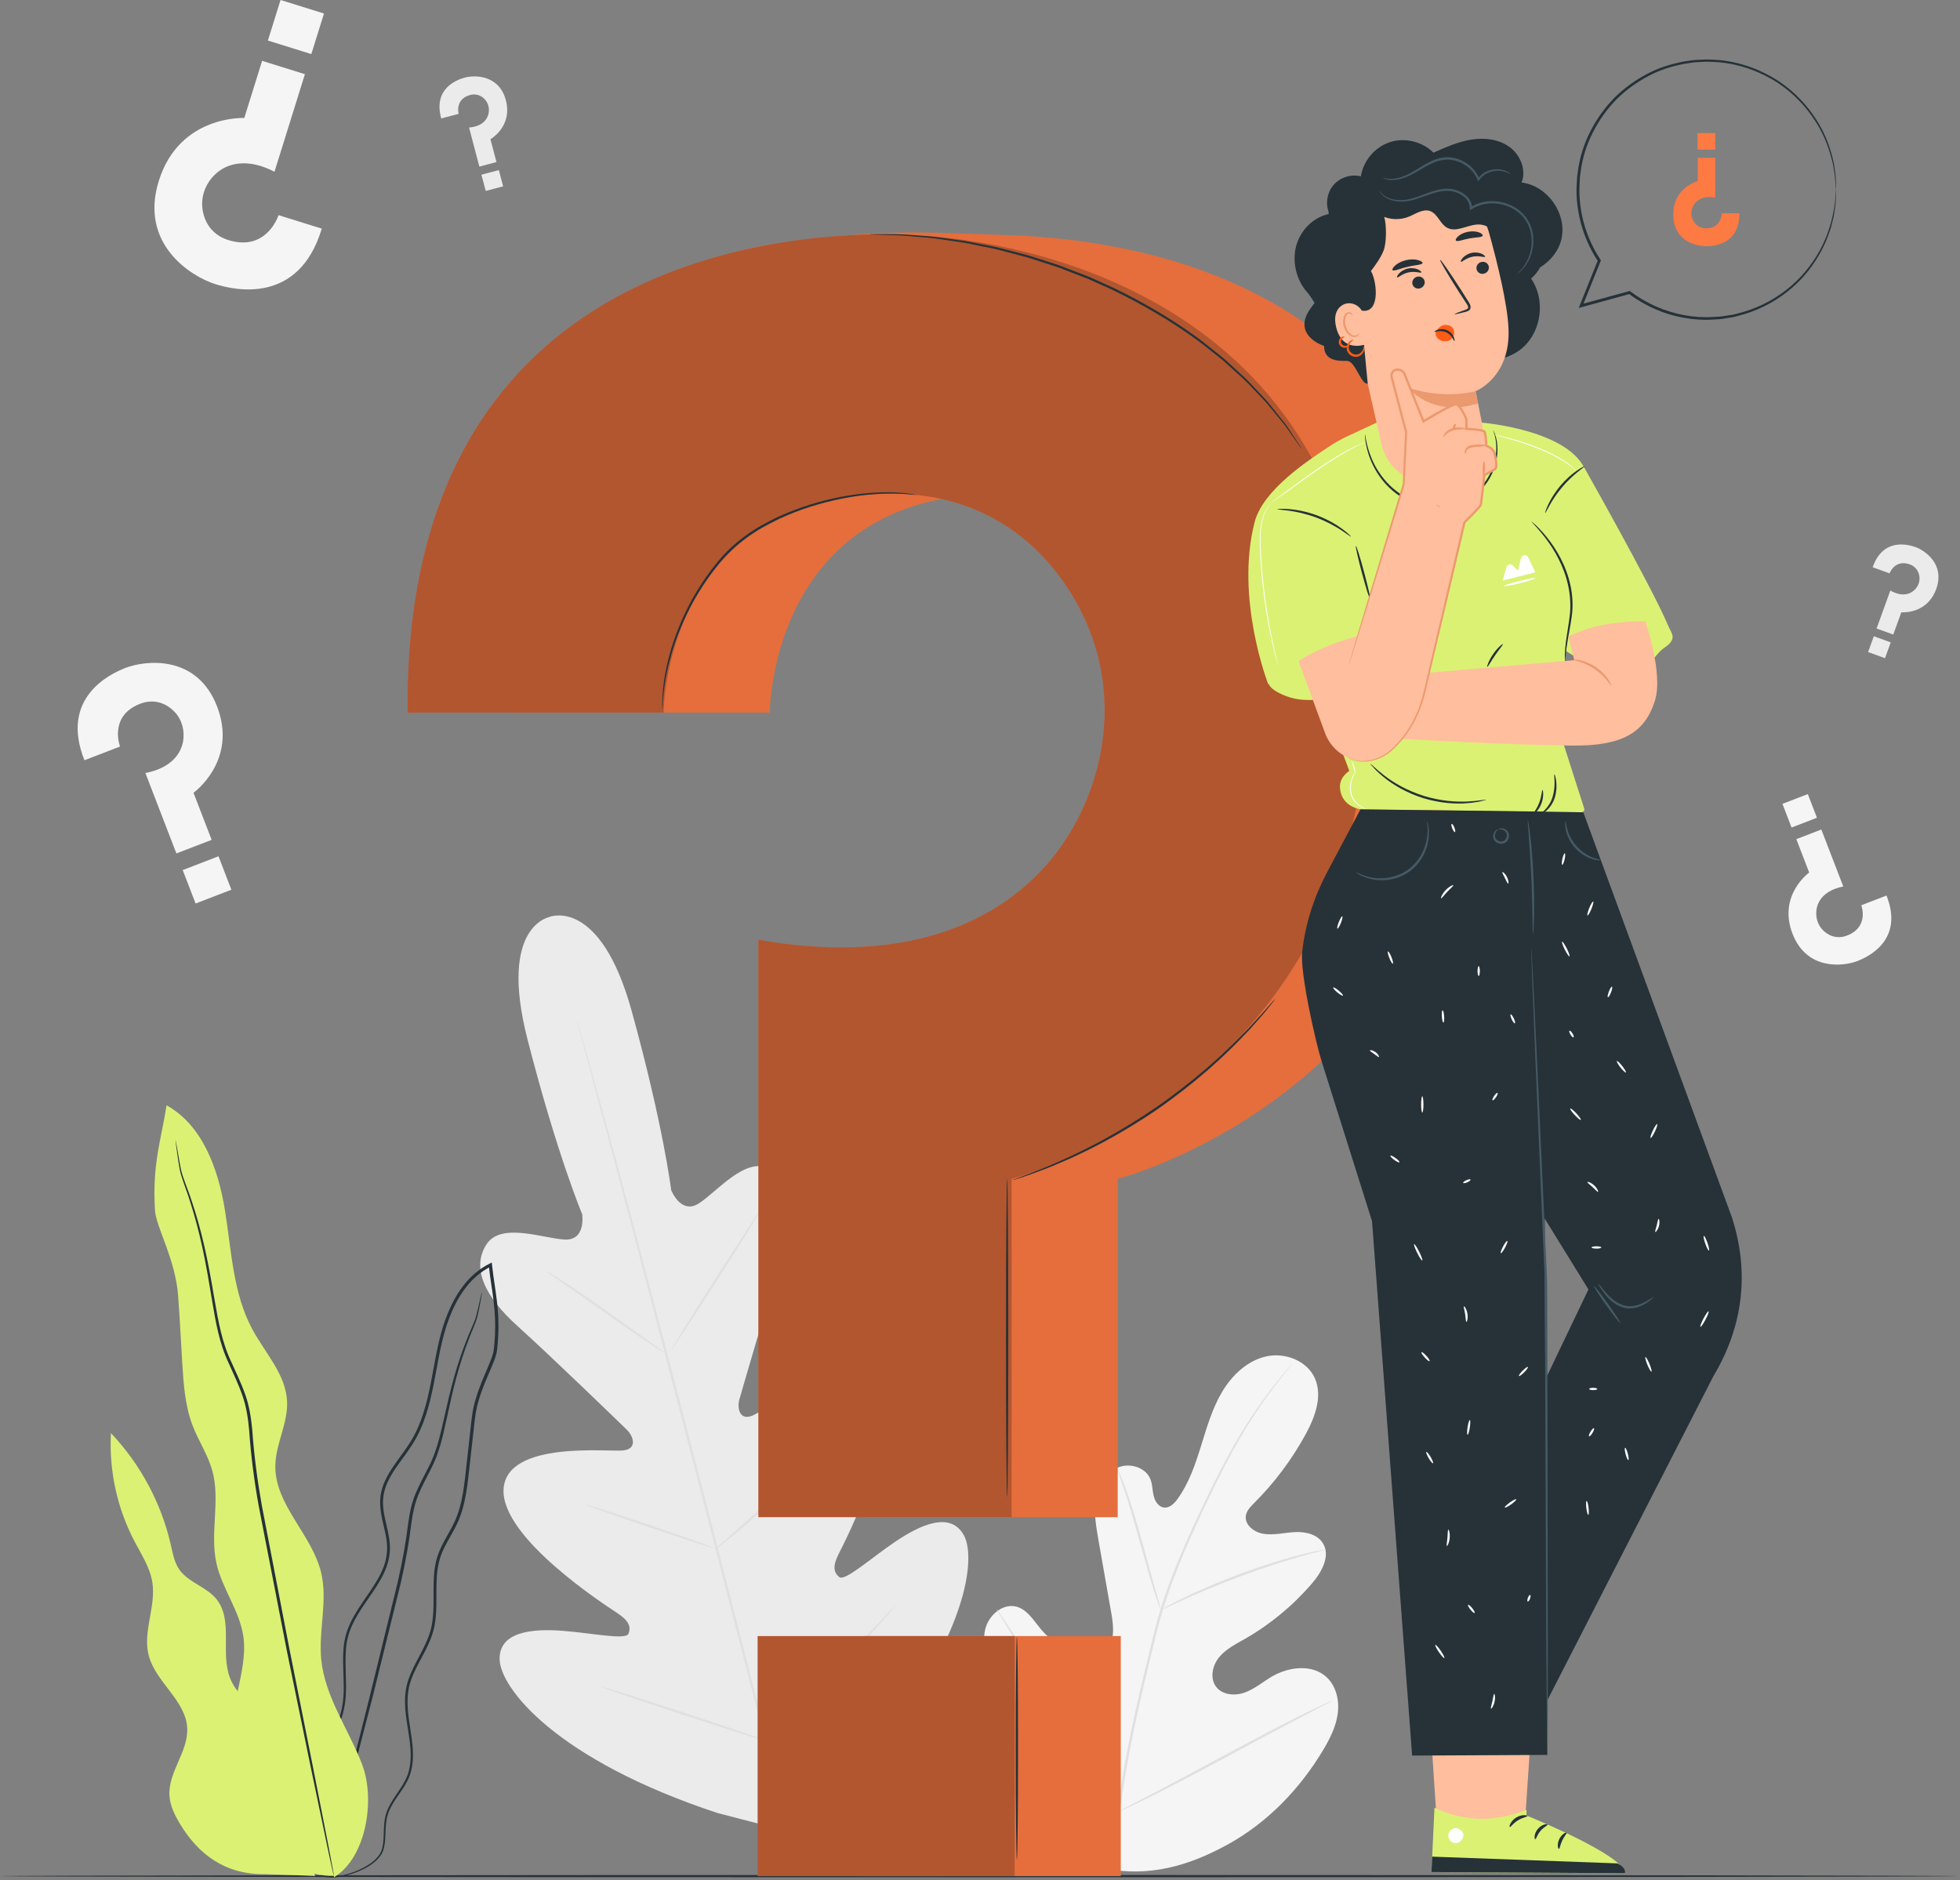 <?xml version="1.0" encoding="UTF-8"?> <svg xmlns="http://www.w3.org/2000/svg" width="442" height="424" viewBox="0 0 442 424" fill="none"><rect x="0" y="0" width="442" height="424" fill="#808080" stroke="none"/><g clip-path="url(#clip0_432_228)"><path d="M249.21 421.37C231.98 413.21 225.1 393.81 222.67 375.75C222.26 372.73 221.4 369.63 222.38 366.76C223.36 363.89 226.39 361.53 229.28 362.34C231.68 363.01 233.09 365.44 234.7 367.37C236.84 369.94 239.71 371.88 242.87 372.9C244.95 373.57 247.41 373.77 249.12 372.42C251.47 370.56 251.17 366.93 250.64 363.95C249.66 358.4 248.69 352.84 247.71 347.29C247.19 344.31 246.66 341.27 247.11 338.28C247.56 335.29 249.16 332.32 251.87 331.04C254.57 329.77 258.36 330.81 259.45 333.63C259.9 334.8 259.87 336.11 260.16 337.33C260.45 338.55 261.26 339.83 262.5 339.97C263.75 340.12 264.8 339.07 265.54 338.05C268.11 334.52 269.54 330.28 270.84 326.1C272.14 321.91 273.37 317.64 275.6 313.88C277.84 310.12 281.26 306.87 285.49 305.9C289.72 304.94 294.72 306.8 296.51 310.81C298.3 314.83 296.57 319.51 294.48 323.37C291.37 329.09 287.44 334.35 282.85 338.93C282.02 339.76 281.13 340.65 280.95 341.82C280.64 343.92 282.86 345.57 284.93 345.9C287.28 346.26 289.65 345.63 292.02 345.51C294.39 345.39 297.09 345.99 298.34 348.04C300.08 350.88 298.07 354.51 295.91 357.03C291.6 362.07 286.42 366.35 280.68 369.63C278.62 370.8 276.43 371.9 274.92 373.74C273.41 375.58 272.8 378.44 274.22 380.36C275.65 382.28 278.5 382.49 280.73 381.68C282.96 380.87 284.8 379.27 286.85 378.07C290.69 375.83 296.03 375.22 299.25 378.31C301.37 380.35 302.07 383.56 301.67 386.49C301.27 389.41 299.9 392.1 298.4 394.63C293.13 403.45 285.77 411.08 276.82 415.98C267.87 420.89 259.21 423.27 249.18 421.41" fill="#F5F5F5"></path><path d="M251.94 409.33C253.05 399.82 255.13 389.49 257.68 378.76C258.33 376.08 258.97 373.43 259.6 370.82C260.24 368.22 260.86 365.64 261.64 363.15C263.16 358.17 265.01 353.49 266.89 349.11C268.78 344.73 270.73 340.64 272.58 336.82C274.44 333.01 276.24 329.49 278.02 326.36C281.56 320.07 285.01 315.35 287.5 312.2C288.75 310.62 289.75 309.43 290.45 308.63C290.78 308.25 291.05 307.95 291.24 307.73C291.42 307.53 291.52 307.43 291.52 307.44C291.52 307.44 291.45 307.56 291.28 307.77C291.09 308 290.84 308.31 290.53 308.71C289.87 309.53 288.89 310.75 287.67 312.34C285.23 315.52 281.84 320.27 278.36 326.56C276.61 329.7 274.83 333.22 272.99 337.03C271.16 340.85 269.23 344.94 267.36 349.32C265.49 353.7 263.66 358.36 262.16 363.31C261.4 365.78 260.77 368.34 260.14 370.95C259.51 373.56 258.87 376.2 258.23 378.88C255.68 389.6 253.59 399.9 252.46 409.38" fill="#E0E0E0"></path><path d="M261.79 363.1C261.79 363.1 261.58 362.68 261.28 361.88C260.98 361.08 260.59 359.91 260.13 358.46C259.21 355.56 258.07 351.52 256.83 347.05C255.59 342.58 254.4 338.56 253.43 335.69C252.95 334.25 252.55 333.09 252.27 332.29C251.99 331.49 251.85 331.04 251.88 331.02C251.92 331.01 252.12 331.43 252.47 332.21C252.82 332.99 253.28 334.13 253.8 335.56C254.86 338.41 256.12 342.43 257.36 346.9C258.57 351.31 259.67 355.3 260.51 358.35C260.9 359.72 261.22 360.88 261.49 361.81C261.72 362.63 261.83 363.09 261.79 363.1Z" fill="#E0E0E0"></path><path d="M298.92 349.45C298.92 349.45 298.39 349.64 297.42 349.89C296.45 350.14 295.05 350.5 293.33 351C289.88 351.97 285.17 353.48 280.04 355.38C274.91 357.28 270.34 359.21 267.08 360.69C265.44 361.42 264.13 362.05 263.23 362.48C262.32 362.91 261.81 363.13 261.8 363.1C261.78 363.07 262.26 362.78 263.14 362.28C264.02 361.79 265.31 361.11 266.93 360.33C270.16 358.75 274.72 356.76 279.86 354.85C285.01 352.95 289.76 351.49 293.24 350.62C294.98 350.17 296.4 349.86 297.39 349.68C298.38 349.5 298.93 349.41 298.94 349.45H298.92Z" fill="#E0E0E0"></path><path d="M252.29 408.54C252.29 408.54 252.16 408.41 251.95 408.12C251.71 407.77 251.42 407.35 251.06 406.84C250.29 405.73 249.22 404.09 247.93 402.05C245.34 397.97 241.93 392.22 238.26 385.83C234.59 379.43 231.24 373.66 228.74 369.53C227.52 367.52 226.51 365.87 225.76 364.65C225.44 364.12 225.17 363.68 224.96 363.32C224.78 363.01 224.7 362.85 224.71 362.83C224.73 362.83 224.84 362.97 225.05 363.25C225.29 363.6 225.58 364.02 225.94 364.53C226.71 365.64 227.78 367.28 229.07 369.32C231.66 373.4 235.07 379.15 238.74 385.55C242.41 391.94 245.76 397.72 248.26 401.85C249.48 403.85 250.49 405.51 251.24 406.73C251.56 407.26 251.83 407.7 252.04 408.06C252.22 408.37 252.3 408.54 252.29 408.55V408.54Z" fill="#E0E0E0"></path><path d="M300.47 383.5C300.47 383.5 300.32 383.62 300 383.79C299.62 383.99 299.16 384.24 298.6 384.54C297.31 385.21 295.56 386.12 293.44 387.23C289.09 389.5 283.11 392.71 276.51 396.27C269.91 399.83 263.89 402.98 259.49 405.17C257.29 406.26 255.5 407.13 254.25 407.7C253.67 407.96 253.2 408.18 252.81 408.35C252.48 408.49 252.3 408.56 252.29 408.54C252.29 408.52 252.44 408.42 252.76 408.24C253.14 408.04 253.6 407.79 254.16 407.49C255.45 406.82 257.2 405.91 259.32 404.8C263.67 402.53 269.65 399.32 276.26 395.76C282.86 392.2 288.87 389.05 293.28 386.86C295.48 385.77 297.27 384.9 298.52 384.33C299.1 384.07 299.57 383.85 299.96 383.68C300.29 383.54 300.47 383.47 300.48 383.49L300.47 383.5Z" fill="#E0E0E0"></path><path d="M124.17 206.73C124.17 206.73 112.29 208.38 118.96 234.4C125.63 260.42 131.29 273.83 131.29 273.83C131.29 273.83 132.19 279.72 127.43 279.54C122.68 279.36 112.99 275.5 109.7 280.63C106.29 285.95 109.27 292.35 116.72 299.06C124.17 305.77 139.96 321.06 141.38 322.45C142.78 323.81 143.84 326.7 140.58 327.09C137.32 327.48 114.2 324.77 113.56 335.82C112.93 346.87 136.76 362.14 139.33 363.86C141.9 365.58 142.31 366.92 141.73 368.42C141.15 369.91 133.47 368.27 126.86 367.77C120.25 367.27 112.5 367.84 112.67 374.25C112.84 380.66 125.35 396.85 161.86 408.88L179.14 413.35L191.91 400.77C217.61 372.18 220.42 351.92 217.39 346.27C214.35 340.63 207.34 343.98 201.85 347.7C196.36 351.42 190.51 356.67 189.27 355.66C188.03 354.65 187.71 353.28 189.09 350.51C190.47 347.74 203.56 322.64 197.52 313.37C191.48 304.09 172.76 317.94 169.74 319.22C166.72 320.5 166.2 317.46 166.74 315.59C167.28 313.68 173.39 292.56 176.52 283.04C179.65 273.52 179.06 266.48 173.46 263.56C168.06 260.74 161.57 268.91 157.54 271.42C153.51 273.94 151.36 268.38 151.36 268.38C151.36 268.38 149.61 253.93 142.46 228.03C135.32 202.13 123.93 206.77 123.93 206.77" fill="#EBEBEB"></path><path d="M179.14 417.66C173.97 398.62 165.35 364.63 157.79 335.48C150.24 306.34 143.38 279.97 138.3 260.9C135.76 251.39 133.7 243.68 132.27 238.33C131.56 235.68 131.01 233.62 130.63 232.19C130.45 231.5 130.32 230.97 130.22 230.59C130.13 230.23 130.1 230.04 130.1 230.04C130.1 230.04 130.17 230.22 130.28 230.57C130.39 230.95 130.55 231.48 130.74 232.16C131.14 233.58 131.73 235.64 132.48 238.27C133.98 243.58 136.1 251.28 138.68 260.8C143.85 279.84 150.77 306.2 158.32 335.34C165.87 364.49 174.44 398.5 179.51 417.56" fill="#E0E0E0"></path><path d="M123.04 286.58C123.04 286.58 123.46 286.77 124.18 287.19C124.9 287.61 125.91 288.25 127.16 289.05C129.65 290.66 133.04 292.96 136.73 295.58C140.36 298.17 143.64 300.51 146.16 302.3C147.3 303.1 148.26 303.78 149.03 304.32C149.71 304.79 150.08 305.07 150.06 305.1C150.04 305.13 149.63 304.92 148.92 304.5C148.21 304.08 147.19 303.44 145.95 302.62C143.47 300.99 140.12 298.64 136.43 296.02C132.78 293.46 129.48 291.14 126.96 289.37C125.82 288.57 124.86 287.9 124.08 287.36C123.4 286.88 123.04 286.6 123.06 286.57L123.04 286.58Z" fill="#E0E0E0"></path><path d="M151.49 304.26C151.36 304.18 155.81 296.99 161.42 288.2C167.04 279.41 171.69 272.35 171.82 272.43C171.95 272.51 167.5 279.7 161.88 288.49C156.26 297.28 151.61 304.34 151.48 304.25L151.49 304.26Z" fill="#E0E0E0"></path><path d="M161.07 349.53C161.07 349.53 161.38 349.18 162.02 348.61C162.74 347.98 163.64 347.19 164.72 346.25C166.99 344.26 170.12 341.49 173.46 338.31C176.81 335.14 179.74 332.16 181.84 329.99C182.83 328.97 183.67 328.11 184.33 327.42C184.92 326.82 185.26 326.49 185.29 326.52C185.32 326.55 185.03 326.92 184.49 327.57C183.95 328.22 183.14 329.14 182.12 330.26C180.09 332.5 177.19 335.53 173.84 338.72C170.49 341.91 167.31 344.64 164.97 346.56C163.8 347.52 162.84 348.28 162.16 348.79C161.48 349.3 161.1 349.57 161.07 349.54V349.53Z" fill="#E0E0E0"></path><path d="M131.82 339.21C131.82 339.21 132.25 339.28 133 339.5C133.86 339.77 134.92 340.09 136.16 340.48C138.82 341.33 142.49 342.54 146.53 343.91C150.57 345.28 154.22 346.55 156.85 347.49C158.07 347.94 159.11 348.32 159.96 348.64C160.69 348.92 161.09 349.1 161.08 349.13C161.07 349.17 160.65 349.06 159.9 348.84C159.04 348.57 157.98 348.25 156.74 347.86C154.08 347.01 150.41 345.8 146.37 344.43C142.33 343.06 138.68 341.79 136.05 340.85C134.83 340.4 133.79 340.02 132.94 339.7C132.21 339.42 131.81 339.24 131.82 339.21Z" fill="#E0E0E0"></path><path d="M135.2 380.25C135.2 380.25 135.75 380.35 136.71 380.63C137.77 380.95 139.13 381.37 140.77 381.87C144.19 382.94 148.9 384.45 154.1 386.16C159.3 387.86 163.99 389.44 167.38 390.6C169 391.17 170.34 391.64 171.38 392.01C172.32 392.35 172.84 392.56 172.82 392.6C172.8 392.64 172.27 392.5 171.31 392.22C170.25 391.9 168.89 391.48 167.25 390.98C163.83 389.91 159.12 388.4 153.92 386.69C148.73 384.99 144.03 383.41 140.64 382.25C139.02 381.68 137.68 381.21 136.64 380.84C135.7 380.5 135.18 380.29 135.2 380.25Z" fill="#E0E0E0"></path><path d="M172.01 392.05C172.01 392.05 172.4 391.6 173.18 390.86C174.03 390.06 175.15 389.01 176.49 387.75C179.28 385.12 183.12 381.47 187.25 377.32C191.38 373.18 195.03 369.33 197.65 366.52C198.91 365.17 199.95 364.06 200.75 363.2C201.49 362.42 201.91 362 201.94 362.02C201.97 362.05 201.6 362.51 200.92 363.34C200.23 364.17 199.22 365.35 197.94 366.78C195.39 369.66 191.79 373.55 187.65 377.71C183.52 381.87 179.62 385.48 176.76 388.04C175.33 389.32 174.15 390.34 173.33 391.03C172.51 391.72 172.04 392.09 172.01 392.06V392.05Z" fill="#E0E0E0"></path><path d="M72.57 51.56L62.81 48.52C62.81 48.52 60.25 56.71 51.69 54.2C47.24 52.9 45.85 49.28 45.62 46.77C45.34 43.86 46.59 41.02 48.78 39.08C51.29 36.87 55.69 35.52 61.9 38.73L68.76 16.73L59.11 13.72L55.09 26.61C55.09 26.61 40.46 25.89 35.81 40.8C31.36 55.07 43.12 62.38 48.6 64.09C52.79 65.4 67.38 68.84 72.56 51.56H72.57Z" fill="#F5F5F5"></path><path d="M60.413 9.141L70.207 12.197L73.061 3.052L63.266 -0.004L60.413 9.141Z" fill="#F5F5F5"></path><path d="M99.51 26.71L103.42 25.68C103.42 25.68 102.55 22.4 105.95 21.44C107.71 20.94 108.94 21.86 109.54 22.65C110.25 23.57 110.42 24.78 110.1 25.89C109.73 27.16 108.54 28.53 105.78 28.76L108.1 37.57L111.96 36.55L110.6 31.39C110.6 31.39 115.65 28.56 114.07 22.59C112.56 16.88 107.09 16.9 104.89 17.48C103.21 17.92 97.6 19.84 99.5 26.71H99.51Z" fill="#EBEBEB"></path><path d="M112.493 38.358L108.567 39.394L109.534 43.058L113.46 42.022L112.493 38.358Z" fill="#EBEBEB"></path><path d="M422.31 127.92L426.11 129.3C426.11 129.3 427.27 126.11 430.6 127.25C432.33 127.84 432.82 129.3 432.87 130.29C432.93 131.45 432.39 132.54 431.48 133.27C430.45 134.1 428.69 134.55 426.29 133.17L423.19 141.74L426.95 143.1L428.77 138.08C428.77 138.08 434.53 138.63 436.64 132.82C438.65 127.26 434.14 124.17 432 123.39C430.37 122.8 424.67 121.18 422.31 127.91V127.92Z" fill="#EBEBEB"></path><path d="M426.381 144.866L422.564 143.483L421.273 147.047L425.091 148.429L426.381 144.866Z" fill="#EBEBEB"></path><path d="M19.03 171.45L27.07 168.35C27.07 168.35 24.47 161.6 31.44 158.77C35.06 157.3 37.87 158.96 39.34 160.5C41.05 162.28 41.71 164.8 41.28 167.23C40.78 170 38.58 173.2 32.79 174.33L39.78 192.46L47.73 189.4L43.64 178.78C43.64 178.78 53.68 171.6 48.95 159.31C44.42 147.55 32.82 148.88 28.31 150.62C24.86 151.95 13.42 157.32 19.04 171.44L19.03 171.45Z" fill="#F5F5F5"></path><path d="M49.274 193.104L41.203 196.214L44.108 203.754L52.179 200.644L49.274 193.104Z" fill="#F5F5F5"></path><path d="M425.44 201.949L419.74 204.149C419.74 204.149 421.58 208.939 416.64 210.939C414.07 211.979 412.08 210.799 411.04 209.719C409.83 208.459 409.36 206.669 409.67 204.949C410.02 202.979 411.58 200.719 415.68 199.919L410.73 187.069L405.09 189.239L407.99 196.769C407.99 196.769 400.87 201.859 404.23 210.569C407.44 218.899 415.66 217.959 418.86 216.729C421.31 215.789 429.41 211.989 425.43 201.969L425.44 201.949Z" fill="#F5F5F5"></path><path d="M404.018 186.619L409.738 184.415L407.682 179.077L401.962 181.281L404.018 186.619Z" fill="#F5F5F5"></path><path d="M441.54 423.09C441.54 423.23 342.69 423.35 220.78 423.35C98.87 423.35 0 423.23 0 423.09C0 422.95 98.83 422.83 220.78 422.83C342.73 422.83 441.54 422.95 441.54 423.09Z" fill="#263238"></path><path d="M63.41 397.119C64.36 393.439 61.95 389.749 59.24 387.079C56.54 384.409 53.31 382.019 51.9 378.489C49.62 372.769 52.68 365.369 48.8 360.609C46.51 357.799 42.41 356.869 40.38 353.869C39.32 352.299 38.97 350.369 38.55 348.509C36.42 339.059 31.69 330.219 25.02 323.189C24.56 331.599 26.41 340.129 30.33 347.589C31.9 350.589 33.84 353.509 34.36 356.859C35.21 362.289 32.17 367.889 33.51 373.229C35.04 379.329 41.89 383.419 42.22 389.699C42.49 395.009 37.87 399.669 38.21 404.979C38.36 407.239 39.41 409.339 40.57 411.279C44.68 418.109 50.71 422.809 59.85 422.649L71.05 423.039L63.41 397.119Z" fill="#DBF174"></path><path d="M73.31 423.33C73.31 423.33 74.38 423.58 76.39 423.26C77.39 423.11 78.63 422.85 80.03 422.34C81.42 421.83 83.01 421.11 84.52 419.88C85.25 419.24 85.98 418.46 86.37 417.42C86.76 416.38 86.83 415.24 86.9 414.07C86.96 412.9 86.96 411.68 87.16 410.45C87.35 409.22 87.83 408.01 88.53 406.85C89.85 404.53 92.04 402.34 92.75 399.19C93.52 396.09 92.97 392.74 92.45 389.37C91.93 386.01 91.43 382.35 92.71 378.85C93.91 375.35 96.37 372.19 97.59 368.24C98.81 364.25 98.24 359.96 98.5 355.73C98.62 353.61 99.03 351.48 99.96 349.51C100.87 347.53 102.12 345.66 103.1 343.57C105.09 339.35 105.44 334.57 105.98 329.89C106.25 327.53 106.51 325.14 106.78 322.74C107.05 320.32 107.26 317.91 108.02 315.58C108.71 313.23 109.71 310.96 110.7 308.65C111.18 307.49 111.7 306.32 112 305.03C112.22 303.71 112.28 302.47 112.36 301.18C112.49 298.61 112.38 296.01 112.06 293.43C111.76 290.85 111.29 288.28 111.01 285.69C110.99 285.54 110.98 285.38 110.96 285.24L110.9 284.72L110.44 284.95C108.04 286.15 105.99 287.94 104.41 290.04C102.81 292.12 101.64 294.47 100.71 296.87C98.84 301.68 98.17 306.72 97.22 311.53C96.3 316.34 95.09 321.07 92.62 325.07C91.39 327.06 89.91 328.88 88.61 330.83C87.31 332.76 86.17 334.88 85.83 337.21C85.17 341.95 87.78 346.11 87.23 350.3C87.04 352.38 86.21 354.33 85.19 356.11C84.17 357.9 82.98 359.56 81.84 361.23C80.71 362.9 79.63 364.59 78.83 366.4C78.02 368.2 77.58 370.13 77.45 372.01C77.18 375.79 77.71 379.37 77.44 382.75C77.21 386.14 76.02 389.21 74.68 391.95C73.33 394.71 71.82 397.2 70.56 399.61C69.92 400.82 69.34 402 68.86 403.18C68.36 404.36 68.11 405.57 67.88 406.72C67.51 409.04 67.55 411.2 67.8 413.11C68.29 416.95 69.72 419.71 71 421.26C71.29 421.67 71.64 421.97 71.91 422.24C72.17 422.52 72.43 422.71 72.64 422.86C73.06 423.17 73.28 423.31 73.28 423.31C73.33 423.25 72.36 422.74 71.11 421.17C69.88 419.61 68.51 416.87 68.07 413.07C67.85 411.19 67.83 409.05 68.21 406.77C68.45 405.64 68.7 404.46 69.2 403.31C69.68 402.15 70.27 400.98 70.91 399.79C72.18 397.4 73.7 394.91 75.09 392.14C76.46 389.38 77.7 386.25 77.95 382.78C78.24 379.33 77.72 375.73 78.01 372.04C78.14 370.2 78.57 368.36 79.36 366.62C80.14 364.87 81.2 363.21 82.33 361.56C83.46 359.9 84.67 358.24 85.72 356.41C86.77 354.6 87.64 352.57 87.86 350.36C88.4 345.89 85.81 341.7 86.48 337.3C86.8 335.12 87.89 333.09 89.16 331.2C90.44 329.29 91.93 327.47 93.19 325.42C95.73 321.31 96.97 316.48 97.9 311.65C98.85 306.81 99.53 301.82 101.36 297.11C102.27 294.77 103.42 292.48 104.97 290.46C106.5 288.43 108.46 286.73 110.74 285.58L110.22 285.29C110.24 285.43 110.25 285.59 110.27 285.74C110.55 288.36 111.02 290.93 111.32 293.48C111.63 296.03 111.74 298.58 111.62 301.11C111.55 302.36 111.47 303.67 111.28 304.85C111.01 306.03 110.5 307.19 110.02 308.34C109.04 310.64 108.02 312.95 107.32 315.35C106.54 317.74 106.32 320.24 106.06 322.63C105.79 325.04 105.53 327.43 105.27 329.79C104.74 334.5 104.38 339.2 102.47 343.27C101.52 345.3 100.27 347.17 99.34 349.22C98.38 351.26 97.95 353.51 97.84 355.67C97.6 359.99 98.16 364.22 96.99 368.04C95.83 371.85 93.39 375.03 92.15 378.64C90.83 382.29 91.38 386.07 91.91 389.42C92.45 392.79 92.99 396.07 92.27 399.05C91.62 402.06 89.49 404.23 88.15 406.62C87.45 407.8 86.95 409.09 86.76 410.36C86.56 411.64 86.57 412.86 86.52 414.03C86.46 415.18 86.4 416.31 86.04 417.28C85.69 418.25 85 419.01 84.3 419.64C82.84 420.85 81.28 421.59 79.91 422.11C78.53 422.63 77.31 422.92 76.32 423.08C75.33 423.26 74.56 423.29 74.04 423.3C73.52 423.28 73.26 423.29 73.26 423.29L73.31 423.33Z" fill="#263238"></path><path d="M108.69 291.41C108.69 291.41 108.64 291.52 108.58 291.75C108.51 292.02 108.43 292.35 108.33 292.76C108.11 293.64 107.85 294.97 107.42 296.64C106.98 298.3 105.96 300.18 105.1 302.49C104.2 304.78 103.28 307.44 102.44 310.43C101.59 313.42 100.83 316.73 100.04 320.28C99.22 323.83 98.41 327.63 96.46 331.22C95.54 333.04 94.51 334.88 93.69 336.89C92.85 338.9 92.39 341.11 92.08 343.32C91.54 347.76 90.73 352.26 89.67 356.87C87.42 366.05 85.29 374.79 83.34 382.74C81.35 390.67 79.55 397.82 78.03 403.84C76.56 409.81 75.36 414.66 74.51 418.08C74.12 419.72 73.81 421.02 73.59 421.96C73.5 422.37 73.43 422.7 73.37 422.97C73.32 423.2 73.31 423.32 73.32 423.32C73.33 423.32 73.37 423.21 73.44 422.99C73.52 422.72 73.61 422.4 73.73 421.99C73.99 421.06 74.34 419.77 74.78 418.14C75.68 414.73 76.95 409.9 78.52 403.95C80.08 397.94 81.93 390.8 83.98 382.89C85.95 374.93 88.1 366.19 90.37 357.01C91.43 352.41 92.25 347.82 92.78 343.41C93.09 341.22 93.52 339.09 94.33 337.14C95.12 335.18 96.14 333.35 97.06 331.51C99.03 327.86 99.85 323.94 100.63 320.41C101.4 316.85 102.12 313.54 102.94 310.56C103.75 307.58 104.62 304.92 105.49 302.63C106.31 300.32 107.3 298.43 107.71 296.71C108.1 295.01 108.31 293.69 108.49 292.79C108.56 292.38 108.62 292.04 108.67 291.77C108.71 291.54 108.72 291.42 108.71 291.42L108.69 291.41Z" fill="#263238"></path><path d="M75.29 423.36C82.6 419.01 84.7 405.82 81.65 397.87C78.6 389.92 73.26 382.67 72.44 374.2C71.81 367.69 73.94 361.01 72.42 354.65C70.37 346.06 61.99 339.41 62.09 330.59C62.14 325.64 64.96 320.98 64.74 316.03C64.46 309.96 59.81 305.15 56.92 299.8C52.5 291.62 52.21 281.94 50.7 272.77C49.19 263.6 45.69 253.77 37.56 249.26C36.36 257.05 34.31 262.38 34.95 272.94C35.18 276.73 39.58 283.98 40.18 292.29C40.54 297.25 40.79 302.23 41.09 307.19C41.39 312.02 41.7 316.95 43.43 321.47C44.76 324.94 46.89 328.08 47.88 331.66C49.73 338.39 47.3 345.68 48.8 352.5C50.07 358.28 54.07 363.25 54.89 369.11C56.04 377.34 50.71 385.9 53.44 393.75C54.79 397.65 58 400.78 58.91 404.8C59.62 407.92 58.85 411.23 59.49 414.36C60.52 419.41 70.16 423.34 75.3 423.02" fill="#DBF174"></path><path d="M39.58 256.99C39.58 256.99 39.58 257.14 39.61 257.43C39.65 257.76 39.71 258.18 39.77 258.71C39.94 259.83 40.13 261.49 40.51 263.62C40.92 265.77 42.03 268.19 42.91 271.1C43.84 274.01 44.77 277.36 45.59 281.12C46.42 284.87 47.12 289.03 47.86 293.5C48.62 297.94 49.39 302.84 51.61 307.49C52.64 309.83 53.79 312.17 54.65 314.66C55.54 317.14 55.94 319.82 56.19 322.56C56.57 328.08 57.3 333.82 58.34 339.6C60.58 351.14 62.71 362.13 64.66 372.14C66.71 382.11 68.55 391.09 70.1 398.65C71.67 406.15 72.94 412.24 73.83 416.51C74.28 418.58 74.63 420.2 74.88 421.36C75 421.88 75.1 422.3 75.17 422.62C75.24 422.9 75.28 423.05 75.29 423.04C75.3 423.04 75.29 422.89 75.24 422.6C75.18 422.28 75.11 421.86 75.02 421.33C74.8 420.17 74.49 418.54 74.1 416.46C73.26 412.19 72.07 406.08 70.59 398.56C69.08 390.99 67.29 382 65.3 372.02C63.38 362.02 61.26 351.03 59.04 339.49C58.01 333.7 57.28 328.05 56.89 322.51C56.63 319.75 56.21 316.99 55.29 314.45C54.4 311.9 53.23 309.55 52.21 307.24C50.01 302.65 49.23 297.87 48.44 293.41C47.68 288.95 46.95 284.78 46.08 281.02C45.22 277.26 44.26 273.9 43.28 270.99C42.35 268.06 41.21 265.67 40.77 263.57C40.35 261.47 40.12 259.8 39.9 258.69C39.8 258.16 39.72 257.75 39.66 257.42C39.6 257.13 39.57 256.99 39.56 256.99H39.58Z" fill="#263238"></path><path d="M392.25 48.09H388.27C388.27 48.09 388.27 51.43 384.8 51.49C383 51.52 382.06 50.34 381.68 49.43C381.24 48.38 381.37 47.18 381.96 46.21C382.64 45.1 384.11 44.08 386.8 44.56V35.58H382.86V40.84C382.86 40.84 377.34 42.27 377.34 48.35C377.34 54.43 382.56 55.52 384.79 55.52C386.5 55.52 392.32 55.11 392.24 48.08L392.25 48.09Z" fill="#FE7A43"></path><path d="M382.81 33.74H386.8V30.01H382.81V33.74Z" fill="#FE7A43"></path><path d="M414.05 42.76C414.05 42.76 414.06 42.59 414.05 42.26C414.04 41.89 414.03 41.4 414.01 40.78C413.99 40.45 414 40.09 413.96 39.69C413.9 39.29 413.84 38.85 413.78 38.38C413.71 37.91 413.64 37.4 413.56 36.86C413.43 36.33 413.29 35.76 413.14 35.16C412.52 32.77 411.47 29.87 409.54 26.91C407.64 23.95 404.92 20.87 401.23 18.38C397.53 15.93 392.88 14.04 387.65 13.54C386.34 13.49 385.01 13.33 383.66 13.46C382.99 13.51 382.3 13.49 381.62 13.59C380.94 13.69 380.25 13.8 379.56 13.9C376.83 14.46 374.04 15.27 371.44 16.67C368.83 18.04 366.35 19.81 364.14 21.97C361.98 24.17 360.1 26.75 358.65 29.61C357.19 32.47 356.18 35.63 355.79 38.92C355.63 39.74 355.63 40.57 355.58 41.4C355.53 42.23 355.49 43.07 355.53 43.91C355.6 45.59 355.81 47.28 356.17 48.94C356.94 52.56 358.41 55.96 360.38 58.95L360.35 58.65C358.96 62.12 357.59 65.53 356.26 68.85L356.02 69.45L356.65 69.28C360.39 68.25 364.03 67.25 367.56 66.28L367.29 66.23C371.09 69.09 375.44 70.92 379.75 71.67C381.9 72.05 384.06 72.21 386.13 72.07C387.17 72.03 388.2 71.98 389.2 71.78C389.7 71.7 390.2 71.63 390.69 71.55C391.18 71.46 391.66 71.31 392.13 71.19C399.81 69.22 405.48 64.49 408.72 59.81C410.37 57.47 411.55 55.15 412.29 53.04C412.48 52.51 412.66 52 412.84 51.51C412.97 51.01 413.09 50.52 413.21 50.06C413.32 49.6 413.43 49.16 413.54 48.73C413.62 48.3 413.67 47.89 413.72 47.51C413.82 46.74 413.95 46.06 413.98 45.47C414 44.89 414.02 44.39 414.03 43.97C414.03 43.59 414.04 43.29 414.05 43.05C414.05 42.84 414.05 42.74 414.04 42.74C414.03 42.74 414.02 42.84 414 43.05C413.98 43.28 413.96 43.58 413.93 43.96C413.9 44.37 413.87 44.87 413.83 45.45C413.78 46.04 413.64 46.71 413.52 47.47C412.97 50.47 411.77 54.97 408.41 59.57C405.16 64.16 399.55 68.77 392 70.66C391.53 70.77 391.06 70.92 390.58 71C390.09 71.07 389.61 71.15 389.11 71.22C388.13 71.41 387.12 71.45 386.1 71.49C384.06 71.62 381.95 71.46 379.84 71.08C375.62 70.32 371.37 68.52 367.65 65.71L367.53 65.62L367.38 65.66C363.86 66.62 360.21 67.61 356.47 68.64L356.85 69.07C358.19 65.75 359.56 62.34 360.96 58.87L361.02 58.71L360.92 58.57C359 55.64 357.56 52.31 356.8 48.78C356.45 47.15 356.25 45.51 356.18 43.86C356.14 43.04 356.18 42.22 356.22 41.4C356.27 40.59 356.27 39.77 356.42 38.97C356.8 35.75 357.78 32.66 359.21 29.86C360.62 27.06 362.45 24.54 364.57 22.37C366.73 20.25 369.15 18.51 371.7 17.16C374.24 15.78 376.98 14.97 379.65 14.42C380.33 14.32 381 14.21 381.66 14.11C382.33 14.01 383 14.02 383.66 13.97C384.99 13.84 386.29 13.99 387.58 14.03C392.71 14.5 397.29 16.33 400.95 18.71C404.6 21.14 407.31 24.15 409.21 27.06C411.15 29.97 412.22 32.82 412.87 35.18C413.03 35.77 413.18 36.33 413.32 36.86C413.41 37.4 413.49 37.9 413.57 38.37C413.65 38.84 413.72 39.27 413.78 39.66C413.82 40.06 413.83 40.42 413.86 40.74C413.91 41.36 413.94 41.85 413.97 42.21C414 42.54 414.02 42.71 414.03 42.71L414.05 42.76Z" fill="#263238"></path><path d="M115.84 160.7H173.59C173.59 160.7 173.59 112.21 223.98 111.34C250.15 110.89 263.72 128.03 269.23 141.17C275.63 156.42 273.69 173.8 265.12 187.95C255.32 204.1 234.23 220.33 195.31 213.47L194.94 342.14H252.05V265.86C252.05 265.86 332.14 245.16 332.14 156.89C332.14 68.62 263.85 54.2 227.14 53.02C206.72 52.37 199.31 51.49 174.05 55.08C141.86 59.65 115.15 97.03 115.83 160.7H115.84Z" fill="#FE7A43"></path><path d="M252.74 368.96H194.78V423.09H252.74V368.96Z" fill="#FE7A43"></path><path opacity="0.1" d="M252.74 368.96H194.78V423.09H252.74V368.96Z" fill="black"></path><path opacity="0.1" d="M115.84 160.7H173.59C173.59 160.7 173.59 112.21 223.98 111.34C250.15 110.89 263.72 128.03 269.23 141.17C275.63 156.42 273.69 173.8 265.12 187.95C255.32 204.1 234.23 220.33 195.31 213.47L194.94 342.14H252.05V265.86C252.05 265.86 332.14 245.16 332.14 156.89C332.14 68.62 263.85 54.2 227.14 53.02C206.72 52.37 199.31 51.49 174.05 55.08C141.86 59.65 115.15 97.03 115.83 160.7H115.84Z" fill="black"></path><path d="M91.92 160.7H149.67C149.67 160.7 149.67 112.21 200.06 111.34C226.23 110.89 239.8 128.03 245.31 141.17C251.71 156.42 249.77 173.8 241.2 187.95C231.4 204.1 209.94 218.78 171.02 211.92V342.14H228.13V265.86C228.13 265.86 308.22 245.16 308.22 156.89C308.22 68.62 232.49 52.82 200.07 52.82C175.28 52.82 90.83 58.81 91.92 160.7Z" fill="#FE7A43"></path><path opacity="0.3" d="M91.92 160.7H149.67C149.67 160.7 149.67 112.21 200.06 111.34C226.23 110.89 239.8 128.03 245.31 141.17C251.71 156.42 249.77 173.8 241.2 187.95C231.4 204.1 209.94 218.78 171.02 211.92V342.14H228.13V265.86C228.13 265.86 308.22 245.16 308.22 156.89C308.22 68.62 232.49 52.82 200.07 52.82C175.28 52.82 90.83 58.81 91.92 160.7Z" fill="black"></path><path d="M228.82 368.96H170.86V423.09H228.82V368.96Z" fill="#FE7A43"></path><path opacity="0.3" d="M228.82 368.96H170.86V423.09H228.82V368.96Z" fill="black"></path><path d="M206.58 111.611C206.58 111.611 206.28 111.611 205.72 111.561C205.15 111.531 204.33 111.371 203.26 111.361C201.12 111.221 198.01 111.271 194.2 111.741C190.4 112.221 185.91 113.161 181.13 114.811C178.75 115.671 176.28 116.651 173.85 117.941C171.4 119.181 168.97 120.701 166.73 122.551C164.47 124.381 162.56 126.521 160.9 128.711C159.23 130.901 157.78 133.131 156.53 135.331C154.07 139.761 152.4 144.031 151.36 147.721C150.3 151.401 149.83 154.481 149.62 156.611C149.5 157.681 149.46 158.511 149.44 159.071C149.41 159.631 149.38 159.931 149.36 159.931C149.34 159.931 149.33 159.631 149.33 159.071C149.33 158.501 149.33 157.671 149.42 156.591C149.57 154.441 149.98 151.331 151 147.611C152 143.891 153.65 139.571 156.11 135.091C157.36 132.871 158.81 130.611 160.49 128.391C162.16 126.181 164.09 124.001 166.39 122.141C168.67 120.261 171.13 118.731 173.61 117.481C176.07 116.181 178.57 115.201 180.97 114.351C185.8 112.701 190.33 111.791 194.16 111.361C197.99 110.941 201.13 110.941 203.27 111.151C204.35 111.191 205.17 111.391 205.73 111.451C206.29 111.541 206.58 111.591 206.58 111.611Z" fill="#263238"></path><path d="M293.6 101.301C293.6 101.301 293.53 101.231 293.41 101.071C293.28 100.891 293.11 100.661 292.9 100.371C292.44 99.721 291.81 98.82 291 97.671C290.58 97.091 290.15 96.421 289.62 95.731C289.06 95.061 288.46 94.331 287.82 93.54C287.17 92.751 286.48 91.91 285.75 91.02C285 90.15 284.12 89.3 283.25 88.361C282.35 87.451 281.46 86.441 280.45 85.481C279.41 84.54 278.34 83.57 277.22 82.561C276.66 82.061 276.11 81.531 275.51 81.031C274.9 80.55 274.28 80.061 273.65 79.561C272.38 78.581 271.12 77.52 269.75 76.531C264.27 72.561 257.86 68.74 250.83 65.35C249.05 64.55 247.29 63.751 245.56 62.971C243.79 62.281 242.04 61.6 240.32 60.941C238.62 60.23 236.88 59.73 235.2 59.181C233.51 58.66 231.88 58.05 230.23 57.66C228.59 57.23 227 56.81 225.45 56.401C223.9 55.99 222.36 55.751 220.89 55.431C219.41 55.151 218 54.791 216.61 54.611C215.23 54.41 213.9 54.221 212.63 54.031C210.1 53.6 207.78 53.511 205.76 53.31C204.75 53.23 203.8 53.12 202.93 53.081C202.06 53.06 201.27 53.041 200.55 53.02C199.15 52.971 198.04 52.941 197.25 52.91C196.9 52.891 196.61 52.88 196.39 52.87C196.2 52.861 196.1 52.85 196.1 52.84C196.1 52.84 196.2 52.821 196.39 52.821C196.61 52.821 196.9 52.821 197.25 52.81C198.04 52.81 199.15 52.81 200.55 52.81C201.27 52.81 202.07 52.821 202.94 52.831C203.81 52.861 204.76 52.95 205.77 53.02C207.8 53.2 210.13 53.261 212.67 53.67C213.94 53.84 215.28 54.02 216.66 54.211C218.05 54.37 219.47 54.73 220.96 55.001C222.44 55.31 223.98 55.55 225.54 55.95C227.1 56.35 228.7 56.77 230.35 57.191C232.01 57.571 233.64 58.17 235.34 58.7C237.03 59.251 238.78 59.751 240.49 60.461C242.21 61.13 243.97 61.8 245.75 62.49C247.49 63.281 249.26 64.07 251.04 64.88C258.1 68.281 264.53 72.13 270.02 76.141C271.4 77.13 272.66 78.21 273.93 79.201C274.56 79.701 275.18 80.201 275.79 80.68C276.39 81.18 276.94 81.721 277.5 82.221C278.61 83.24 279.69 84.231 280.72 85.171C281.73 86.141 282.62 87.16 283.51 88.081C284.38 89.02 285.25 89.891 286 90.77C286.72 91.671 287.41 92.52 288.04 93.32C288.68 94.121 289.27 94.861 289.81 95.54C290.32 96.251 290.75 96.921 291.15 97.52C291.93 98.691 292.54 99.621 292.97 100.281C293.16 100.581 293.31 100.821 293.43 101.001C293.53 101.161 293.58 101.251 293.57 101.261L293.6 101.301Z" fill="#263238"></path><path d="M287.58 225.29C287.58 225.29 287.44 225.51 287.14 225.89C286.8 226.31 286.36 226.86 285.81 227.55C285.23 228.27 284.51 229.14 283.63 230.11C282.75 231.09 281.79 232.23 280.62 233.4C279.48 234.6 278.23 235.9 276.81 237.23C275.43 238.6 273.87 239.97 272.24 241.43C268.93 244.28 265.16 247.27 261.02 250.15C256.86 253 252.72 255.46 248.88 257.54C246.94 258.54 245.1 259.52 243.33 260.32C241.58 261.17 239.92 261.88 238.39 262.52C236.88 263.19 235.47 263.69 234.25 264.16C233.03 264.64 231.96 265 231.08 265.29C230.24 265.56 229.57 265.78 229.06 265.95C228.6 266.09 228.35 266.16 228.34 266.14C228.34 266.12 228.57 266.02 229.02 265.85C229.52 265.66 230.18 265.41 231.01 265.1C231.88 264.79 232.93 264.4 234.14 263.89C235.35 263.39 236.75 262.87 238.24 262.18C239.75 261.52 241.4 260.8 243.13 259.93C244.89 259.12 246.71 258.13 248.64 257.12C252.46 255.03 256.56 252.56 260.71 249.72C264.84 246.86 268.6 243.89 271.91 241.07C273.54 239.63 275.11 238.28 276.49 236.92C277.91 235.61 279.18 234.32 280.33 233.15C281.51 232 282.49 230.88 283.38 229.92C284.28 228.97 285.02 228.12 285.62 227.42C286.2 226.76 286.67 226.23 287.03 225.83C287.36 225.47 287.53 225.29 287.55 225.3L287.58 225.29Z" fill="#263238"></path><path d="M227.12 337.601C226.98 337.601 226.86 321.541 226.86 301.731C226.86 281.921 226.98 265.851 227.12 265.851C227.26 265.851 227.38 281.911 227.38 301.731C227.38 321.551 227.26 337.601 227.12 337.601Z" fill="#263238"></path><path d="M229.32 419.42C229.18 419.42 229.06 408.15 229.06 394.25C229.06 380.35 229.18 369.07 229.32 369.07C229.46 369.07 229.58 380.34 229.58 394.25C229.58 408.16 229.46 419.42 229.32 419.42Z" fill="#263238"></path><path d="M286.17 153.03C285.16 155.04 288.9 156.67 291.05 157.32C293.21 157.97 295.51 157.9 297.75 157.78C300.73 157.62 303.82 157.34 306.41 155.86C308.71 154.54 310.43 152.37 311.63 150.01C312.83 147.65 313.56 145.07 314.28 142.52C314.28 142.52 290.65 144.07 286.16 153.03H286.17Z" fill="#DBF174"></path><path d="M352.91 146.62C356.76 149.37 361.51 150.86 366.25 150.81C368.52 150.78 370.93 150.34 372.6 148.81C373.37 148.11 373.95 147.2 374.74 146.53C375.28 146.07 375.91 145.72 376.42 145.22C376.93 144.72 377.31 144.01 377.16 143.32C377 142.61 376.41 141.47 375.78 141.11C373.07 139.57 369.83 139.63 366.71 139.7C363.59 139.77 360.52 140.5 357.56 141.49C355.14 142.3 352.61 143.45 351.38 145.69" fill="#DBF174"></path><path d="M306.79 182.52L356.64 183.17C357.08 183.17 357.39 182.75 357.26 182.33L351.41 164.09C351.41 164.09 352.27 154.98 353.46 144.01C355.27 127.37 357.67 106.44 357.7 106.49C354.3 96.93 334.18 95.31 334.18 95.31L311.25 96.67L310.44 95.32L303.84 98.39C302.4 99.06 301.02 99.84 299.7 100.72C295.35 103.64 284.84 110.32 282.92 117.78C278.49 135.02 285.99 154.27 285.99 154.27L290.8 150.51C292.06 149.56 293.25 148.73 294.62 147.96L304.28 173.85C304.28 173.85 302.27 175.07 302.18 177.17C302.1 179.27 303.22 181.8 306.77 182.51" fill="#DBF174"></path><path d="M375.72 140.03C371.64 130.87 357.3 105.51 357.3 105.51L346.19 119.44L348.78 146.79C348.78 146.79 354.65 140.24 371.06 140.11C374.88 140.08 377.17 143.33 377.17 143.33L375.73 140.04L375.72 140.03Z" fill="#DBF174"></path><path d="M309 135.189C308.86 135.229 308.02 132.549 307.13 129.209C306.23 125.869 305.62 123.129 305.76 123.089C305.9 123.049 306.74 125.729 307.63 129.069C308.53 132.409 309.14 135.149 309 135.189Z" fill="#263238"></path><path d="M345.34 117.59C345.34 117.59 345.73 117.88 346.37 118.46C346.99 119.06 347.88 119.96 348.85 121.18C350.79 123.58 353.16 127.34 354.16 132.04C354.66 134.38 354.74 136.68 354.48 138.74C354.22 140.79 353.83 142.58 353.58 144.11C353.32 145.63 353.16 146.87 353.08 147.73C353 148.59 352.98 149.07 352.94 149.07C352.91 149.07 352.86 148.59 352.88 147.72C352.9 146.85 353 145.59 353.22 144.06C353.43 142.52 353.78 140.71 354.01 138.69C354.24 136.68 354.14 134.44 353.66 132.16C352.69 127.57 350.42 123.85 348.57 121.42C346.72 118.96 345.28 117.67 345.36 117.6L345.34 117.59Z" fill="#263238"></path><path d="M335.16 180.339C335.16 180.339 334.78 180.489 334.07 180.659C333.72 180.749 333.28 180.849 332.77 180.909C332.26 180.979 331.68 181.089 331.02 181.119C329.72 181.249 328.16 181.239 326.44 181.089C324.72 180.909 322.85 180.569 320.94 179.989C319.04 179.389 317.3 178.609 315.78 177.779C314.28 176.929 312.99 176.049 311.99 175.209C311.47 174.819 311.05 174.399 310.67 174.049C310.28 173.709 309.98 173.379 309.74 173.099C309.25 172.559 309 172.249 309.02 172.229C309.09 172.159 310.17 173.359 312.21 174.919C313.22 175.709 314.51 176.539 316 177.359C317.5 178.149 319.22 178.899 321.08 179.489C322.95 180.059 324.79 180.409 326.48 180.609C328.17 180.779 329.7 180.819 330.99 180.749C333.56 180.619 335.12 180.239 335.15 180.339H335.16Z" fill="#263238"></path><path d="M350.55 174.64C350.61 174.63 350.81 175.17 350.93 176.1C351.05 177.02 351.07 178.35 350.66 179.74C350.26 181.14 349.43 182.24 348.7 182.84C347.97 183.45 347.41 183.64 347.38 183.59C347.34 183.52 347.82 183.21 348.45 182.57C349.07 181.94 349.79 180.9 350.16 179.59C350.92 176.95 350.35 174.65 350.54 174.63L350.55 174.64Z" fill="#263238"></path><path d="M347.84 178.16C347.97 178.13 348.23 179.59 347.59 181.24C346.96 182.89 345.78 183.79 345.7 183.68C345.59 183.57 346.52 182.58 347.1 181.05C347.7 179.53 347.68 178.17 347.84 178.16Z" fill="#263238"></path><path d="M338.92 145.25C339.03 145.36 338.1 146.4 337.14 147.81C336.17 149.21 335.53 150.45 335.39 150.39C335.26 150.34 335.71 148.97 336.71 147.52C337.7 146.06 338.83 145.15 338.92 145.26V145.25Z" fill="#263238"></path><path d="M304.7 121.04C304.64 121.1 303.85 120.47 302.49 119.58C301.13 118.69 299.16 117.59 296.83 116.71C294.5 115.85 292.29 115.39 290.68 115.17C289.07 114.95 288.05 114.91 288.05 114.83C288.05 114.77 289.07 114.68 290.72 114.81C292.37 114.94 294.64 115.35 297.01 116.23C299.38 117.12 301.37 118.3 302.69 119.28C304.02 120.26 304.73 121 304.69 121.05L304.7 121.04Z" fill="#263238"></path><path d="M357.3 105.17C357.4 105.31 354.7 106.95 352.25 109.9C349.77 112.82 348.6 115.76 348.45 115.69C348.39 115.67 348.6 114.91 349.15 113.75C349.69 112.6 350.6 111.07 351.85 109.57C353.11 108.08 354.46 106.92 355.51 106.19C356.56 105.46 357.27 105.12 357.3 105.17Z" fill="#263238"></path><path d="M336.71 96.93C336.71 96.93 336.8 97.08 336.93 97.39C337.08 97.7 337.23 98.17 337.4 98.79C337.72 100.03 337.89 101.94 337.38 104.21C336.86 106.45 335.61 109.05 333.3 111.1C331.01 113.16 327.63 114.39 324.1 114.38C320.56 114.36 317.23 113.14 314.81 111.28C312.36 109.43 310.73 107.13 309.7 105.08C308.68 103.01 308.21 101.19 308 99.93C307.9 99.3 307.83 98.8 307.82 98.47C307.8 98.13 307.79 97.96 307.82 97.96C307.87 97.96 307.93 98.66 308.21 99.9C308.48 101.14 309 102.91 310.04 104.92C311.1 106.9 312.71 109.13 315.11 110.9C317.47 112.69 320.69 113.84 324.12 113.87C327.54 113.88 330.79 112.71 333 110.75C335.24 108.8 336.49 106.3 337.04 104.13C337.58 101.94 337.47 100.08 337.22 98.84C336.97 97.6 336.67 96.96 336.73 96.93H336.71Z" fill="#263238"></path><path d="M346.69 369.18L343.7 414.03L324.2 413.8L321.13 367.17L346.69 369.18Z" fill="#FFBE9D"></path><path d="M344.25 408.13V409.43C344.25 409.43 366.24 418.28 366.47 422.45L322.81 422.19L323.49 407.67C329.96 410.71 336.75 411.09 344.25 408.13Z" fill="#DBF174"></path><path d="M327.88 412.33C327.03 412.56 326.44 413.5 326.64 414.36C326.83 415.22 327.79 415.82 328.64 415.61C329.49 415.4 330.23 414.28 329.95 413.46C329.66 412.63 328.5 411.98 327.73 412.39" fill="white"></path><path d="M322.81 422.19L322.97 418.7L364.75 420.22C364.75 420.22 366.69 421.08 366.46 422.44L322.8 422.18L322.81 422.19Z" fill="#263238"></path><path d="M344.41 409.55C344.41 409.76 343.34 409.85 342.28 410.53C341.21 411.18 340.66 412.1 340.47 412.02C340.27 411.98 340.6 410.7 341.89 409.9C343.17 409.09 344.46 409.35 344.41 409.55Z" fill="#263238"></path><path d="M348.98 411.47C349.03 411.68 348.1 412.03 347.37 412.93C346.61 413.81 346.43 414.78 346.21 414.77C346.01 414.8 345.87 413.55 346.8 412.45C347.72 411.34 348.97 411.26 348.98 411.46V411.47Z" fill="#263238"></path><path d="M351.55 416.96C351.36 417 351.07 415.94 351.62 414.77C352.17 413.6 353.17 413.15 353.26 413.32C353.38 413.5 352.73 414.12 352.29 415.08C351.83 416.03 351.76 416.93 351.55 416.95V416.96Z" fill="#263238"></path><path d="M343.13 41.17C344.25 38.37 342.89 34.97 340.46 33.18C338.03 31.39 334.78 31 331.8 31.48C328.82 31.95 326.02 33.2 323.26 34.43C320.76 31.92 316.8 30.96 313.43 32.06C310.06 33.16 307.43 36.26 306.89 39.77C304.74 39.22 302.32 39.96 300.83 41.6C299.34 43.25 298.86 45.73 299.63 47.81L313.15 52.56L327.91 78.53C332.23 82.21 339.28 82.11 343.49 78.31C347.7 74.51 348.51 67.49 345.28 62.83C346.11 62.1 346.8 61.22 347.35 60.27C349.69 58.82 351.52 56.57 352.13 53.87C353.41 48.16 348.94 41.85 343.13 41.16V41.17Z" fill="#263238"></path><path d="M334.18 95.31C333.34 91.08 332.76 88.19 332.76 88.22C332.76 88.22 340.73 85.12 340.18 73.98C339.91 68.44 337.79 59.72 335.84 52.63C334.08 46.25 328.13 39.22 321.83 41.25L302.79 50.55C300.88 51.17 300.54 52.96 300.99 54.92L301.02 55.88L308.43 86.54L311.56 100.24C312.95 106.07 318.55 109.88 324.48 109.02C331.04 108.07 335.47 101.81 334.17 95.31H334.18Z" fill="#FFBE9D"></path><path d="M335.72 60.04C335.9 60.76 335.43 61.51 334.68 61.71C333.93 61.91 333.17 61.49 332.99 60.76C332.81 60.04 333.28 59.29 334.03 59.09C334.78 58.89 335.54 59.31 335.72 60.04Z" fill="#263238"></path><path d="M334.9 57.91C334.77 58.13 333.56 57.57 332.07 57.89C330.58 58.18 329.65 59.18 329.45 59.03C329.35 58.97 329.46 58.6 329.86 58.16C330.26 57.72 330.98 57.22 331.91 57.02C332.84 56.83 333.69 57.01 334.21 57.26C334.74 57.51 334.96 57.81 334.9 57.91Z" fill="#263238"></path><path d="M321.25 63.36C321.43 64.08 320.96 64.83 320.21 65.03C319.46 65.23 318.7 64.81 318.52 64.08C318.34 63.36 318.81 62.61 319.56 62.41C320.31 62.21 321.07 62.63 321.25 63.36Z" fill="#263238"></path><path d="M320.52 61.44C320.39 61.66 319.18 61.1 317.69 61.42C316.2 61.71 315.27 62.71 315.07 62.56C314.97 62.5 315.07 62.13 315.48 61.69C315.88 61.25 316.6 60.75 317.53 60.55C318.46 60.36 319.31 60.54 319.83 60.79C320.36 61.05 320.58 61.34 320.52 61.44Z" fill="#263238"></path><path d="M328.05 70.84C328.03 70.76 328.92 70.4 330.37 69.9C330.74 69.78 331.08 69.63 331.09 69.36C331.12 69.07 330.88 68.69 330.6 68.29C330.05 67.45 329.47 66.56 328.87 65.63C326.45 61.84 324.61 58.69 324.76 58.6C324.91 58.5 327 61.5 329.42 65.29C330.01 66.23 330.57 67.12 331.11 67.97C331.34 68.37 331.69 68.81 331.62 69.42C331.58 69.73 331.34 69.99 331.11 70.11C330.88 70.24 330.67 70.28 330.48 70.33C328.99 70.73 328.06 70.93 328.03 70.85L328.05 70.84Z" fill="#263238"></path><path d="M332.77 88.219C332.77 88.219 325.62 90.209 317.53 87.399C317.53 87.399 322.76 94.239 333.34 90.969L332.77 88.219Z" fill="#EB996E"></path><path d="M320.8 59.319C320.7 59.749 319.17 59.739 317.43 60.169C315.68 60.559 314.31 61.259 314.03 60.919C313.9 60.759 314.11 60.339 314.63 59.869C315.15 59.399 316.02 58.919 317.07 58.669C318.12 58.419 319.11 58.469 319.79 58.659C320.47 58.839 320.84 59.129 320.8 59.329V59.319Z" fill="#263238"></path><path d="M334.33 53.179C334.09 53.58 332.81 53.489 331.35 53.779C329.88 54.029 328.71 54.569 328.35 54.279C328.19 54.13 328.31 53.76 328.79 53.319C329.25 52.889 330.09 52.44 331.1 52.26C332.11 52.08 333.04 52.2 333.62 52.44C334.21 52.679 334.45 52.989 334.35 53.179H334.33Z" fill="#263238"></path><path d="M307.48 43.389C307.92 45.55 309.36 47.48 311.3 48.529C313.24 49.58 315.65 49.7 317.69 48.87C319.27 48.23 320.91 47.02 322.51 47.599C324.2 48.209 324.73 50.459 326.3 51.34C328.54 52.599 331.24 50.419 333.8 50.639C335.78 50.809 337.31 52.349 338.86 53.59C340.41 54.83 342.56 55.87 344.31 54.929C343.84 53.279 343.37 51.609 342.54 50.109C341.71 48.609 340.47 47.27 338.88 46.65C338 46.309 337.05 46.19 336.21 45.76C334.4 44.83 333.6 42.73 332.28 41.19C330.58 39.2 327.88 38.109 325.28 38.38C323.11 38.599 321.06 39.69 318.89 39.599C317.28 39.529 315.74 38.819 314.13 38.84C311 38.889 308.64 41.639 306.9 44.239" fill="#263238"></path><path d="M318.02 45.679C316.59 45.569 313.64 45.27 312.67 44.249C310.57 42.029 307.43 40.87 304.63 41.609C301.83 42.349 299.57 45.16 299.61 48.27C296.18 49.01 293.28 51.859 292.31 55.44C291.34 59.02 292.33 63.2 294.81 65.939C295.46 66.659 296.45 68.32 296.45 68.32C296.45 68.32 295.16 69.93 294.67 71.019C292.39 76.079 298.59 78.019 298.59 78.019C298.61 81.419 301.74 81.409 303.75 81.389C305.68 81.389 306.87 86.74 308.44 86.529L306.85 69.969C307.04 70.049 307.28 70.1 307.58 70.1C311.37 70.169 310.38 62.999 309.15 61.139C310.22 59.709 311.3 58.249 311.99 56.569C312.68 54.88 312.73 50.669 312.14 48.9C313.46 48.709 318.64 45.719 318.01 45.669L318.02 45.679Z" fill="#263238"></path><path d="M307.42 70.86C306.83 68.59 304.01 67.58 302.26 69.14C301.3 70 300.73 71.44 301.33 73.85C302.94 80.29 309.07 77.34 309.04 77.15C309.02 77.03 308.1 73.51 307.41 70.86H307.42Z" fill="#FFBE9D"></path><path d="M306.46 75.209C306.46 75.209 306.37 75.319 306.2 75.449C306.04 75.579 305.73 75.719 305.37 75.679C304.63 75.599 303.78 74.659 303.46 73.509C303.3 72.929 303.28 72.339 303.37 71.829C303.45 71.309 303.67 70.899 304 70.759C304.32 70.599 304.61 70.739 304.74 70.899C304.87 71.059 304.86 71.199 304.9 71.199C304.92 71.209 305.01 71.059 304.9 70.799C304.84 70.679 304.73 70.549 304.55 70.459C304.36 70.369 304.12 70.369 303.89 70.459C303.4 70.619 303.07 71.189 302.97 71.749C302.84 72.319 302.85 72.989 303.03 73.639C303.4 74.929 304.37 75.969 305.36 76.009C305.84 76.009 306.19 75.779 306.34 75.579C306.5 75.369 306.5 75.219 306.47 75.209H306.46Z" fill="#EB996E"></path><path d="M341.95 61.87C341.95 61.87 342.53 61.42 343.35 60.42C344.15 59.42 345.13 57.73 345.36 55.42C345.47 54.28 345.41 52.99 345 51.71C344.59 50.44 343.85 49.15 342.71 48.16C340.49 46.14 336.82 45.21 333.52 46.37C333.22 46.47 332.94 46.62 332.65 46.74C332.38 46.88 332.12 47.04 331.86 47.19L331.46 47.41V46.97C331.44 46.19 331.15 45.44 330.65 44.87C330.15 44.29 329.5 43.85 328.8 43.55C327.4 42.93 325.89 42.92 324.51 43.24C321.75 43.87 319.41 45.13 317.2 45.38C315.01 45.66 313.19 45.12 312.21 44.38C311.7 44.03 311.42 43.63 311.23 43.38C311.07 43.1 310.99 42.96 311.01 42.95C311.06 42.91 311.33 43.56 312.32 44.22C313.29 44.88 315.04 45.34 317.15 45.03C318.2 44.88 319.32 44.5 320.51 44.06C321.7 43.62 322.98 43.1 324.41 42.78C325.13 42.63 325.88 42.51 326.67 42.55C327.45 42.59 328.24 42.77 329 43.09C329.75 43.41 330.47 43.89 331.04 44.54C331.62 45.19 331.97 46.07 331.98 46.98L331.58 46.76C331.85 46.61 332.13 46.43 332.42 46.28C332.72 46.15 333.02 45.99 333.34 45.89C336.85 44.66 340.69 45.66 343.03 47.81C344.22 48.87 345 50.25 345.41 51.59C345.82 52.94 345.86 54.28 345.72 55.47C345.44 57.86 344.37 59.58 343.5 60.56C343.06 61.05 342.67 61.4 342.38 61.59C342.1 61.79 341.95 61.89 341.94 61.88L341.95 61.87Z" fill="#455A64"></path><path d="M340.64 39.26C340.6 39.33 339.96 38.75 338.57 38.55C337.89 38.46 337.02 38.46 336.11 38.77C335.2 39.05 334.24 39.66 333.58 40.61L333.34 40.96L333.19 40.56C332.38 38.4 330.02 36.35 327.09 36.03C324.89 35.78 322.89 36.77 321.23 37.72C319.55 38.7 318.02 39.66 316.58 40.12C315.16 40.62 313.89 40.68 313.06 40.53C312.64 40.46 312.33 40.36 312.13 40.27C311.93 40.18 311.82 40.13 311.83 40.11C311.85 40.06 312.28 40.24 313.09 40.32C313.9 40.4 315.09 40.29 316.46 39.76C317.84 39.27 319.3 38.31 320.99 37.29C321.84 36.79 322.76 36.28 323.79 35.92C324.82 35.55 325.98 35.37 327.15 35.49C330.29 35.84 332.79 38.05 333.61 40.38L333.22 40.33C333.97 39.28 335.04 38.66 336.02 38.39C337 38.09 337.92 38.13 338.63 38.26C339.35 38.4 339.87 38.66 340.2 38.86C340.52 39.08 340.67 39.22 340.66 39.23L340.64 39.26Z" fill="#455A64"></path><path d="M327.47 73.8C327.02 73.36 326.34 73.22 325.71 73.29C325.12 73.36 324.4 73.88 324.02 74.52C324.02 74.53 324 74.54 323.99 74.56C323.97 74.59 323.95 74.61 323.93 74.64L323.95 74.62C323.81 74.85 323.73 75.11 323.76 75.38C323.82 75.97 324.27 76.47 324.8 76.73C325.64 77.15 326.76 77.03 327.42 76.35C328.08 75.67 328.12 74.46 327.44 73.8H327.47Z" fill="#FF5C17"></path><path d="M327.97 76.909C327.89 76.93 327.79 76.609 327.53 76.189C327.27 75.769 326.8 75.249 326.14 74.949C325.47 74.649 324.77 74.639 324.29 74.719C323.8 74.79 323.5 74.93 323.46 74.859C323.42 74.809 323.67 74.549 324.2 74.37C324.72 74.18 325.55 74.12 326.36 74.48C327.16 74.85 327.66 75.519 327.86 76.029C328.07 76.549 328.04 76.909 327.97 76.909Z" fill="#263238"></path><path d="M307.56 78.14C307.56 78.14 307.85 78.64 307.47 79.4C307.28 79.76 306.94 80.16 306.4 80.36C305.87 80.57 305.18 80.49 304.64 80.15C304.09 79.81 303.73 79.23 303.69 78.65C303.64 78.08 303.86 77.6 304.1 77.27C304.62 76.6 305.2 76.59 305.2 76.65C305.23 76.73 304.76 76.88 304.41 77.48C304.24 77.77 304.11 78.18 304.17 78.6C304.22 79.02 304.5 79.44 304.92 79.71C305.34 79.97 305.85 80.04 306.25 79.91C306.66 79.78 306.97 79.49 307.16 79.21C307.55 78.63 307.48 78.14 307.57 78.14H307.56Z" fill="#FF5C17"></path><path d="M304.19 77.76C304.25 77.79 304.16 78.1 303.72 78.31C303.51 78.41 303.21 78.47 302.89 78.39C302.56 78.31 302.25 78.07 302.07 77.74C301.89 77.41 301.86 77.01 301.97 76.7C302.08 76.39 302.29 76.17 302.49 76.05C302.91 75.8 303.22 75.9 303.21 75.96C303.21 76.04 302.96 76.09 302.72 76.34C302.47 76.58 302.28 77.05 302.53 77.49C302.77 77.94 303.26 78.04 303.6 77.96C303.94 77.89 304.13 77.71 304.19 77.75V77.76Z" fill="#FF5C17"></path><path d="M315.18 166.57C315.18 166.57 339.94 168.01 354.57 168.14C365.91 168.24 370.96 165.23 373.22 157.95C375.12 151.83 371.03 140.11 371.03 140.11C363.37 140.15 358.63 141.21 353.7 143.52L355.01 148.88L315.09 152.32L315.16 166.57H315.18Z" fill="#FFBE9D"></path><path d="M363.36 154.6C363.22 154.69 362.06 152.52 359.62 150.89C357.21 149.22 354.76 148.93 354.8 148.77C354.8 148.71 355.42 148.69 356.39 148.91C357.35 149.12 358.66 149.61 359.91 150.47C361.16 151.33 362.1 152.36 362.64 153.18C363.19 154 363.4 154.58 363.35 154.61L363.36 154.6Z" fill="#EB996E"></path><path d="M306.12 143.48C306.12 143.48 298.46 145.32 292.84 149.08L298.82 165.34C300.82 170.68 306.94 173.3 311.78 170.53C319.31 166.23 321.97 153.67 321.97 153.67L330.25 117.79L316.54 109.2L306.12 143.48Z" fill="#FFBE9D"></path><path d="M316.53 109.2L317.08 97.4L314.02 85.45C313.85 84.79 313.77 83.96 314.3 83.56C314.86 83.14 315.7 83.16 316.15 83.621C316.99 84.481 320.99 94.97 320.99 94.97C320.99 94.97 327.06 91.32 328.14 91.15C329.22 90.97 330.57 94.24 330.66 94.49C330.74 94.75 330.67 96.68 330.67 96.68C330.67 96.68 334.42 96.79 334.76 97.31C335.1 97.82 335.19 100.49 335.19 100.49C335.19 100.49 336.78 101 337.03 102.2C337.29 103.4 337.8 105.38 337.05 105.82C336.3 106.25 334.72 107.12 334.72 107.12C334.72 107.12 334.08 113.24 333.92 113.8C333.76 114.36 330.24 117.79 330.24 117.79L316.53 109.2Z" fill="#FFBE9D"></path><path d="M303.78 170.78C303.78 170.78 304.15 170.99 304.93 171.25C305.7 171.51 306.91 171.74 308.46 171.53C310 171.32 311.89 170.65 313.58 169.17C315.25 167.66 316.94 165.66 318.34 163.15C319.04 161.89 319.67 160.51 320.19 159.02C320.73 157.53 321.08 155.91 321.47 154.23C322.26 150.86 323.1 147.23 324 143.38C325.8 135.67 327.82 127.04 330 117.75L330.02 117.68L330.07 117.63C330.76 116.95 331.45 116.26 332.14 115.55C332.48 115.19 332.82 114.83 333.15 114.46C333.31 114.27 333.48 114.08 333.6 113.9C333.72 113.78 333.72 113.54 333.77 113.28C334.04 111.28 334.25 109.21 334.47 107.13V107L334.6 106.93C335.23 106.58 335.86 106.22 336.51 105.86C336.65 105.77 336.87 105.67 336.96 105.6C337.04 105.54 337.11 105.42 337.14 105.26C337.21 104.96 337.19 104.58 337.15 104.22C337.06 103.52 336.89 102.7 336.71 102.05C336.46 101.44 335.78 101.01 335.12 100.77L334.95 100.71V100.54C334.92 99.96 334.88 99.36 334.81 98.77C334.78 98.47 334.74 98.18 334.68 97.89C334.65 97.76 334.61 97.6 334.57 97.52C334.54 97.45 334.55 97.5 334.51 97.46C334.46 97.44 334.41 97.41 334.34 97.39C333.23 97.08 331.92 97.04 330.68 96.98H330.42V96.71C330.44 96.09 330.47 95.4 330.44 94.76C330.46 94.59 330.3 94.33 330.21 94.09C330.1 93.85 329.99 93.61 329.87 93.38C329.63 92.91 329.36 92.46 329.05 92.06C328.89 91.86 328.72 91.68 328.54 91.56C328.34 91.44 328.25 91.41 328.01 91.5C327.55 91.66 327.07 91.91 326.6 92.15C324.73 93.12 322.92 94.18 321.14 95.24L320.88 95.39L320.77 95.11C319.82 92.74 318.89 90.4 317.97 88.1C317.51 86.95 317.05 85.8 316.6 84.67C316.43 84.1 316.03 83.77 315.5 83.64C314.97 83.5 314.45 83.67 314.2 84.12C314.08 84.33 314.02 84.59 314.05 84.83C314.08 85.05 314.19 85.39 314.25 85.66C314.4 86.24 314.55 86.81 314.7 87.38C315 88.52 315.3 89.66 315.59 90.78C316.18 93.02 316.76 95.23 317.32 97.38V97.42V97.46C317.12 101.57 316.93 105.51 316.75 109.26V109.29V109.32C312.97 121.62 309.84 131.82 307.64 138.96C306.54 142.5 305.67 145.29 305.07 147.21C304.77 148.14 304.54 148.86 304.38 149.37C304.22 149.86 304.12 150.11 304.12 150.11C304.12 150.11 304.18 149.85 304.31 149.36C304.46 148.84 304.67 148.12 304.94 147.18C305.51 145.25 306.34 142.45 307.4 138.89C309.55 131.73 312.63 121.51 316.33 109.19V109.24C316.49 105.49 316.67 101.55 316.86 97.44V97.51C316.3 95.36 315.71 93.16 315.12 90.91C314.82 89.79 314.52 88.66 314.22 87.51C314.07 86.94 313.92 86.36 313.76 85.79C313.69 85.48 313.6 85.25 313.54 84.88C313.5 84.53 313.58 84.17 313.76 83.86C313.94 83.55 314.22 83.3 314.57 83.18C314.92 83.06 315.27 83.07 315.6 83.15C315.93 83.23 316.25 83.38 316.52 83.62C316.79 83.84 316.97 84.22 317.06 84.48C317.51 85.61 317.97 86.76 318.43 87.91C319.35 90.21 320.29 92.55 321.24 94.92L320.87 94.79C322.66 93.73 324.47 92.67 326.36 91.68C326.84 91.44 327.3 91.19 327.84 91C327.99 90.96 328.13 90.9 328.34 90.93C328.52 90.96 328.69 91.03 328.81 91.12C329.08 91.29 329.27 91.51 329.44 91.73C329.79 92.17 330.06 92.65 330.31 93.14C330.43 93.38 330.55 93.63 330.67 93.88C330.76 94.14 330.93 94.35 330.95 94.73C330.98 95.44 330.95 96.11 330.93 96.74L330.68 96.47C331.97 96.54 333.21 96.56 334.5 96.91C334.58 96.93 334.67 96.98 334.76 97.02C334.84 97.06 335 97.2 335.02 97.28C335.12 97.47 335.14 97.62 335.18 97.79C335.25 98.11 335.29 98.41 335.32 98.72C335.39 99.33 335.43 99.93 335.45 100.53L335.27 100.29C336.04 100.58 336.81 101.03 337.18 101.87C337.42 102.69 337.55 103.39 337.66 104.18C337.7 104.57 337.73 104.97 337.64 105.4C337.6 105.61 337.49 105.85 337.28 106.02C337.07 106.17 336.94 106.22 336.77 106.32C336.12 106.68 335.48 107.04 334.85 107.39L334.98 107.19C334.76 109.28 334.54 111.34 334.27 113.36L334.21 113.75C334.2 113.87 334.11 114.09 334.02 114.19C333.86 114.42 333.69 114.61 333.53 114.8C333.19 115.18 332.85 115.55 332.5 115.91C331.81 116.63 331.11 117.32 330.42 118L330.49 117.88C328.29 127.16 326.25 135.78 324.42 143.49C323.5 147.34 322.64 150.96 321.84 154.33C321.44 156.01 321.07 157.65 320.52 159.15C319.98 160.66 319.33 162.05 318.62 163.32C317.18 165.85 315.46 167.86 313.75 169.37C312 170.87 310.06 171.53 308.5 171.71C306.92 171.9 305.68 171.63 304.92 171.35C304.53 171.21 304.25 171.07 304.07 170.97C303.89 170.87 303.79 170.82 303.8 170.81L303.78 170.78Z" fill="#EB996E"></path><path d="M330.67 96.66C330.67 96.73 330.33 96.77 329.8 96.8C329.27 96.83 328.55 96.85 327.81 97.04C327.07 97.23 326.47 97.6 326.11 97.95C325.74 98.29 325.58 98.58 325.51 98.55C325.45 98.53 325.49 98.17 325.83 97.71C326.16 97.25 326.83 96.76 327.67 96.54C328.51 96.33 329.27 96.38 329.81 96.44C330.35 96.51 330.67 96.6 330.66 96.67L330.67 96.66Z" fill="#EB996E"></path><path d="M327.74 96.77C327.61 96.72 327.6 96.41 327.72 96.08C327.84 95.75 328.05 95.52 328.19 95.57C328.32 95.62 328.33 95.93 328.21 96.26C328.09 96.59 327.88 96.82 327.74 96.77Z" fill="#EB996E"></path><path d="M335.36 100.41C335.36 100.56 334.02 100.72 332.39 100.82C331.58 100.89 330.98 101.18 330.74 101.62C330.48 102.03 330.56 102.37 330.49 102.39C330.44 102.44 330.17 102.05 330.41 101.45C330.52 101.17 330.77 100.86 331.12 100.66C331.47 100.46 331.9 100.36 332.32 100.31C334 100.2 335.35 100.28 335.35 100.42L335.36 100.41Z" fill="#EB996E"></path><path d="M334.69 104C334.83 104 334.92 104.75 334.88 105.65C334.84 106.56 334.69 107.28 334.55 107.28C334.41 107.28 334.32 106.53 334.36 105.63C334.4 104.72 334.55 104 334.69 104Z" fill="#EB996E"></path><path d="M338.85 130.939L339.74 127.869C339.92 127.249 340.69 127.059 341.14 127.519L342.3 128.699L343.02 125.819C343.21 125.059 344.25 124.959 344.59 125.659L346.23 129.069L338.85 130.929V130.939Z" fill="white"></path><path d="M346.24 130.39C346.27 130.53 344.69 131.04 342.71 131.53C340.72 132.02 339.09 132.31 339.05 132.17C339.02 132.03 340.6 131.52 342.58 131.03C344.56 130.54 346.2 130.25 346.24 130.39Z" fill="white"></path><path d="M286.77 113.29C286.77 113.29 286.4 113.67 285.88 114.48C285.37 115.28 284.8 116.57 284.52 118.26C284.23 119.94 284.21 121.99 284.34 124.25C284.45 126.51 284.63 129 284.91 131.6C285.46 136.8 286.3 141.47 287.02 144.82C287.38 146.5 287.7 147.85 287.92 148.78C288.02 149.19 288.1 149.55 288.18 149.85C288.24 150.1 288.26 150.23 288.26 150.23C288.26 150.23 288.21 150.11 288.14 149.86C288.06 149.56 287.96 149.21 287.84 148.8C287.59 147.87 287.25 146.53 286.88 144.85C286.12 141.5 285.26 136.83 284.71 131.62C284.43 129.02 284.26 126.53 284.16 124.26C284.04 122 284.07 119.93 284.39 118.23C284.69 116.53 285.28 115.23 285.82 114.44C286.36 113.64 286.78 113.3 286.78 113.3L286.77 113.29Z" fill="white"></path><path d="M307.82 99.699C307.82 99.699 307.75 99.749 307.6 99.819C307.4 99.919 307.18 100.019 306.94 100.129C306.37 100.399 305.54 100.799 304.55 101.349C302.55 102.419 299.89 104.079 297.04 106.049C294.19 108.009 291.65 109.869 289.81 111.189C288.96 111.789 288.23 112.309 287.61 112.739C287.39 112.889 287.19 113.029 287.01 113.149C286.87 113.239 286.8 113.289 286.79 113.279C286.79 113.279 286.85 113.219 286.98 113.109C287.16 112.969 287.35 112.829 287.56 112.669C288.16 112.219 288.88 111.679 289.72 111.059C291.55 109.709 294.06 107.829 296.92 105.869C299.78 103.899 302.46 102.259 304.48 101.219C305.48 100.689 306.32 100.299 306.91 100.049C307.16 99.949 307.38 99.859 307.59 99.769C307.75 99.709 307.83 99.679 307.83 99.689L307.82 99.699Z" fill="white"></path><path d="M355.51 106.199C355.51 106.199 355.45 106.159 355.34 106.069C355.2 105.949 355.05 105.819 354.89 105.679C354.5 105.349 353.91 104.879 353.14 104.369C351.61 103.329 349.33 102.159 346.71 101.119C344.09 100.069 341.64 99.329 339.86 98.839C338.97 98.589 338.24 98.409 337.74 98.289C337.54 98.239 337.35 98.189 337.16 98.139C337.03 98.099 336.96 98.079 336.96 98.069C336.96 98.069 337.03 98.069 337.17 98.089C337.36 98.119 337.55 98.159 337.76 98.199C338.27 98.299 339 98.459 339.9 98.689C341.7 99.139 344.16 99.869 346.79 100.919C349.42 101.969 351.71 103.169 353.22 104.239C354.75 105.299 355.51 106.179 355.51 106.179V106.199Z" fill="white"></path><path d="M308.1 182.539C308.1 182.539 307.95 182.509 307.71 182.409C307.47 182.309 307.12 182.139 306.72 181.879C305.93 181.379 304.87 180.409 304.55 178.939C304.22 177.499 304.53 176.129 304.94 175.279C305.14 174.849 305.35 174.519 305.52 174.309C305.68 174.099 305.79 173.999 305.8 174.009C305.83 174.029 305.44 174.479 305.08 175.339C304.72 176.189 304.44 177.509 304.76 178.889C305.06 180.289 306.06 181.239 306.81 181.759C307.58 182.289 308.13 182.509 308.11 182.549L308.1 182.539Z" fill="white"></path><path d="M304.92 171.709C304.98 171.689 305.19 172.259 305.4 172.969C305.61 173.679 305.73 174.269 305.68 174.279C305.62 174.299 305.41 173.729 305.2 173.019C304.99 172.309 304.87 171.719 304.92 171.709Z" fill="white"></path><path d="M318.44 395.91L348.94 395.76L348.39 290.3L348.11 183.03L306.8 182.52L299.37 196.52C296.37 202.17 294.34 208.31 293.66 214.67C293.14 219.52 296.77 235.32 298.04 239.34L309.41 275.4L318.45 395.91H318.44Z" fill="#263238"></path><path d="M357.05 183.18L390.57 274.55C394.51 286.8 393.19 298.94 386.44 310.25L347.53 386.2L325.65 358.83L358.21 290.79L329.51 244.29L334.34 183.28L347.86 183.06L357.06 183.18H357.05Z" fill="#263238"></path><path d="M345.32 213.789C345.32 213.789 345.34 213.949 345.37 214.259C345.39 214.589 345.42 215.049 345.46 215.639C345.53 216.879 345.62 218.659 345.74 220.939C345.96 225.569 346.29 232.219 346.68 240.429C347.06 248.669 347.51 258.459 348.01 269.329C348.25 274.769 348.51 280.479 348.78 286.399C348.97 289.359 348.88 292.379 348.92 295.429C348.92 298.489 348.94 301.589 348.95 304.739C348.99 329.869 349.03 352.619 349.06 369.109C349.05 377.329 349.04 383.989 349.03 388.619C349.02 390.899 349 392.689 349 393.919C349 394.509 348.98 394.969 348.98 395.299C348.98 395.609 348.95 395.769 348.95 395.769C348.95 395.769 348.93 395.609 348.92 395.299C348.92 394.969 348.9 394.509 348.89 393.919C348.88 392.679 348.85 390.899 348.83 388.619C348.8 383.989 348.75 377.329 348.69 369.109C348.62 352.619 348.53 329.869 348.43 304.739C348.43 301.599 348.41 298.489 348.4 295.439C348.37 292.379 348.46 289.359 348.27 286.409C348.01 280.489 347.77 274.779 347.53 269.339C347.07 258.469 346.66 248.669 346.31 240.439C345.98 232.229 345.72 225.579 345.53 220.949C345.45 218.669 345.39 216.889 345.35 215.649C345.34 215.059 345.32 214.599 345.32 214.269C345.32 213.959 345.32 213.799 345.32 213.799V213.789Z" fill="#455A64"></path><path d="M344.55 184.979C344.55 184.979 344.66 185.329 344.76 185.969C344.86 186.609 344.99 187.549 345.12 188.699C345.39 191.009 345.67 194.22 345.83 197.77C345.99 201.32 346 204.539 345.94 206.869C345.91 208.029 345.87 208.98 345.83 209.63C345.79 210.28 345.74 210.639 345.71 210.639C345.63 210.639 345.61 209.2 345.58 206.88C345.54 204.56 345.48 201.349 345.32 197.809C345.16 194.269 344.94 191.069 344.76 188.749C344.59 186.429 344.48 185 344.55 184.99V184.979Z" fill="#455A64"></path><path d="M337.83 187.039C337.88 187.109 337.31 187.369 337.15 188.179C337.08 188.569 337.15 189.069 337.54 189.399C337.9 189.739 338.53 189.899 339.04 189.669C339.55 189.439 339.83 188.849 339.81 188.359C339.81 187.849 339.48 187.469 339.14 187.269C338.42 186.859 337.85 187.119 337.84 187.039C337.83 187.009 337.94 186.909 338.19 186.829C338.44 186.759 338.86 186.739 339.31 186.939C339.75 187.129 340.25 187.629 340.29 188.329C340.34 188.999 340 189.789 339.25 190.139C338.49 190.469 337.67 190.209 337.2 189.739C336.69 189.249 336.64 188.549 336.79 188.089C336.93 187.609 337.21 187.309 337.44 187.169C337.67 187.019 337.82 187.009 337.83 187.039Z" fill="#455A64"></path><path d="M321.83 185.229C321.83 185.229 321.98 185.559 322.1 186.189C322.22 186.819 322.3 187.76 322.19 188.91C322.08 190.06 321.73 191.419 321.04 192.779C320.35 194.149 319.27 195.509 317.83 196.559C316.37 197.589 314.74 198.169 313.22 198.389C311.7 198.609 310.3 198.51 309.18 198.24C308.05 197.98 307.19 197.609 306.63 197.289C306.07 196.969 305.8 196.749 305.81 196.719C305.86 196.619 307.04 197.46 309.25 197.88C311.4 198.31 314.73 198.11 317.52 196.13C320.29 194.12 321.54 191.029 321.82 188.859C322.13 186.629 321.71 185.239 321.82 185.229H321.83Z" fill="#455A64"></path><path d="M361.07 193.98C361.07 194.03 360.31 194.09 359.15 193.75C357.99 193.42 356.47 192.61 355.21 191.23C353.96 189.85 353.3 188.25 353.08 187.07C352.86 185.88 352.99 185.13 353.04 185.14C353.13 185.14 353.14 185.87 353.44 186.99C353.73 188.1 354.41 189.58 355.59 190.89C356.78 192.19 358.18 193.01 359.26 193.41C360.34 193.82 361.07 193.89 361.06 193.99L361.07 193.98Z" fill="#455A64"></path><path d="M372.98 292.49C372.98 292.49 372.4 293.15 371.21 293.9C370.61 294.26 369.86 294.66 368.93 294.89C368.02 295.13 366.91 295.16 365.86 294.81C363.73 294.11 362.4 292.51 361.59 291.41C360.78 290.28 360.37 289.52 360.42 289.49C360.48 289.44 361.01 290.13 361.88 291.19C362.75 292.22 364.07 293.68 366.02 294.32C367.98 294.97 369.85 294.21 371.02 293.58C372.22 292.93 372.92 292.42 372.97 292.49H372.98Z" fill="#455A64"></path><path d="M365.35 298.32C365.23 298.4 363.82 296.62 362.19 294.33C360.56 292.04 359.34 290.12 359.46 290.04C359.58 289.96 360.99 291.74 362.62 294.03C364.25 296.32 365.47 298.24 365.35 298.32Z" fill="#455A64"></path><path d="M314.1 217.33C313.97 217.38 313.61 216.81 313.31 216.04C313 215.28 312.87 214.61 313 214.56C313.13 214.51 313.49 215.08 313.79 215.85C314.1 216.61 314.23 217.28 314.1 217.33Z" fill="#FAFAFA"></path><path d="M333.46 220.1C333.32 220.1 333.2 219.6 333.2 218.99C333.2 218.38 333.32 217.88 333.46 217.88C333.6 217.88 333.72 218.38 333.72 218.99C333.72 219.6 333.6 220.1 333.46 220.1Z" fill="#FAFAFA"></path><path d="M325.5 230.61C325.36 230.61 325.2 230.01 325.15 229.24C325.1 228.48 325.17 227.85 325.32 227.84C325.46 227.84 325.62 228.44 325.67 229.21C325.72 229.97 325.65 230.6 325.5 230.61Z" fill="#FAFAFA"></path><path d="M310.96 238.36C310.84 238.45 310.43 238.08 309.89 237.69C309.36 237.3 308.88 237.02 308.93 236.88C308.97 236.75 309.59 236.83 310.2 237.27C310.81 237.71 311.08 238.28 310.96 238.36Z" fill="#FAFAFA"></path><path d="M336.59 248.13C336.47 248.05 336.62 247.61 336.93 247.16C337.24 246.7 337.58 246.39 337.7 246.47C337.82 246.55 337.67 246.99 337.36 247.44C337.05 247.9 336.71 248.21 336.59 248.13Z" fill="#FAFAFA"></path><path d="M320.74 250.9C320.6 250.9 320.48 250.07 320.48 249.06C320.48 248.05 320.6 247.22 320.74 247.22C320.88 247.22 321 248.05 321 249.06C321 250.07 320.88 250.9 320.74 250.9Z" fill="#FAFAFA"></path><path d="M315.59 262.11C315.51 262.23 314.98 261.99 314.42 261.58C313.86 261.17 313.47 260.75 313.56 260.63C313.64 260.51 314.17 260.75 314.73 261.16C315.29 261.57 315.68 261.99 315.59 262.11Z" fill="#FAFAFA"></path><path d="M331.62 266.019C331.68 266.149 331.35 266.419 330.9 266.629C330.44 266.829 330.02 266.889 329.96 266.759C329.9 266.629 330.23 266.359 330.68 266.149C331.14 265.949 331.56 265.889 331.62 266.019Z" fill="#FAFAFA"></path><path d="M320.74 284.269C320.61 284.329 320.09 283.559 319.59 282.539C319.08 281.519 318.77 280.639 318.9 280.579C319.03 280.519 319.55 281.289 320.05 282.309C320.56 283.329 320.87 284.209 320.74 284.269Z" fill="#FAFAFA"></path><path d="M338.44 282.61C338.31 282.54 338.54 281.87 338.95 281.1C339.36 280.34 339.79 279.77 339.92 279.84C340.05 279.91 339.82 280.58 339.41 281.35C339 282.11 338.57 282.68 338.44 282.61Z" fill="#FAFAFA"></path><path d="M330.69 298.099C330.54 298.079 330.55 297.289 330.4 296.349C330.26 295.409 330 294.659 330.14 294.599C330.26 294.529 330.76 295.239 330.92 296.269C331.09 297.299 330.83 298.129 330.7 298.099H330.69Z" fill="#FAFAFA"></path><path d="M322.39 306.959C322.28 307.059 321.78 306.679 321.28 306.119C320.77 305.559 320.44 305.029 320.55 304.929C320.66 304.829 321.16 305.209 321.66 305.769C322.17 306.329 322.5 306.859 322.39 306.959Z" fill="#FAFAFA"></path><path d="M342.54 310.31C342.44 310.21 342.81 309.67 343.36 309.11C343.92 308.55 344.45 308.17 344.55 308.27C344.65 308.37 344.28 308.91 343.73 309.47C343.17 310.03 342.64 310.41 342.54 310.31Z" fill="#FAFAFA"></path><path d="M330.95 323.559C330.81 323.539 330.81 322.779 330.95 321.859C331.09 320.939 331.32 320.209 331.46 320.239C331.6 320.259 331.6 321.019 331.46 321.939C331.32 322.859 331.09 323.589 330.95 323.559Z" fill="#FAFAFA"></path><path d="M323.16 329.989C323.04 330.059 322.6 329.549 322.18 328.839C321.77 328.129 321.53 327.499 321.65 327.429C321.77 327.359 322.21 327.869 322.63 328.579C323.04 329.289 323.28 329.919 323.16 329.989Z" fill="#FAFAFA"></path><path d="M341.93 338.109C342.01 338.229 341.5 338.739 340.79 339.249C340.08 339.759 339.43 340.079 339.35 339.959C339.27 339.839 339.78 339.329 340.49 338.819C341.2 338.309 341.85 337.989 341.93 338.109Z" fill="#FAFAFA"></path><path d="M326.29 348.64C326.15 348.59 326.33 347.78 326.41 346.79C326.5 345.8 326.47 344.97 326.61 344.95C326.75 344.92 327.02 345.77 326.92 346.84C326.83 347.91 326.41 348.7 326.28 348.65L326.29 348.64Z" fill="#FAFAFA"></path><path d="M332.54 363.75C332.43 363.84 332.01 363.5 331.6 362.99C331.19 362.48 330.95 362 331.07 361.91C331.18 361.82 331.6 362.16 332.01 362.67C332.42 363.18 332.66 363.66 332.54 363.75Z" fill="#FAFAFA"></path><path d="M325.71 373.9C325.59 373.98 325.04 373.39 324.48 372.57C323.92 371.75 323.56 371.03 323.68 370.95C323.8 370.87 324.35 371.46 324.91 372.28C325.47 373.09 325.83 373.82 325.71 373.9Z" fill="#FAFAFA"></path><path d="M344.52 361.169C344.39 361.119 344.4 360.749 344.55 360.339C344.7 359.929 344.94 359.639 345.07 359.689C345.2 359.739 345.19 360.109 345.04 360.519C344.89 360.929 344.65 361.219 344.52 361.169Z" fill="#FAFAFA"></path><path d="M336.23 385.33C336.1 385.26 336.35 384.55 336.54 383.66C336.74 382.77 336.82 382.02 336.96 382.01C337.1 382 337.26 382.8 337.04 383.77C336.83 384.74 336.34 385.4 336.22 385.33H336.23Z" fill="#FAFAFA"></path><path d="M341.62 230.78C341.49 230.84 341.17 230.44 340.91 229.88C340.65 229.32 340.54 228.82 340.67 228.76C340.8 228.7 341.12 229.1 341.38 229.66C341.64 230.22 341.75 230.72 341.62 230.78Z" fill="#FAFAFA"></path><path d="M327.74 199.63C327.82 199.76 327.12 200.32 326.37 201.12C325.62 201.91 325.1 202.65 324.97 202.58C324.85 202.52 325.18 201.62 325.99 200.76C326.79 199.9 327.67 199.51 327.74 199.63Z" fill="#FAFAFA"></path><path d="M340.1 199.259C339.96 199.289 339.72 198.699 339.37 198.009C339.03 197.319 338.7 196.779 338.81 196.679C338.91 196.579 339.46 197.019 339.84 197.779C340.22 198.539 340.24 199.239 340.1 199.259Z" fill="#FAFAFA"></path><path d="M301.6 209.42C301.47 209.37 301.6 208.7 301.91 207.94C302.21 207.17 302.57 206.6 302.7 206.65C302.83 206.7 302.7 207.37 302.39 208.13C302.09 208.89 301.73 209.47 301.6 209.42Z" fill="#FAFAFA"></path><path d="M302.85 224.53C302.76 224.64 302.19 224.32 301.58 223.81C300.97 223.3 300.55 222.8 300.64 222.69C300.73 222.58 301.3 222.9 301.91 223.41C302.52 223.92 302.94 224.42 302.85 224.53Z" fill="#FAFAFA"></path><path d="M328.11 187.649C327.98 187.699 327.7 187.329 327.5 186.819C327.3 186.309 327.24 185.849 327.37 185.799C327.5 185.749 327.78 186.119 327.98 186.629C328.18 187.139 328.24 187.599 328.11 187.649Z" fill="#FAFAFA"></path><path d="M352.3 195.029C352.16 194.999 352.17 194.399 352.33 193.679C352.49 192.969 352.73 192.419 352.87 192.449C353.01 192.479 353 193.079 352.84 193.799C352.68 194.509 352.44 195.059 352.3 195.029Z" fill="#FAFAFA"></path><path d="M357.99 206.449C357.86 206.399 358.04 205.649 358.39 204.779C358.75 203.909 359.14 203.259 359.28 203.309C359.41 203.359 359.23 204.109 358.88 204.979C358.52 205.849 358.13 206.499 357.99 206.449Z" fill="#FAFAFA"></path><path d="M353.93 215.679C353.8 215.739 353.33 215.049 352.87 214.139C352.41 213.219 352.14 212.429 352.27 212.359C352.4 212.299 352.87 212.989 353.33 213.899C353.79 214.819 354.06 215.609 353.93 215.679Z" fill="#FAFAFA"></path><path d="M362.6 224.9C362.47 224.85 362.56 224.27 362.82 223.61C363.07 222.95 363.39 222.45 363.52 222.5C363.65 222.55 363.56 223.13 363.3 223.79C363.05 224.45 362.73 224.95 362.6 224.9Z" fill="#FAFAFA"></path><path d="M354.85 233.93C354.73 234.01 354.42 233.74 354.17 233.33C353.92 232.92 353.81 232.53 353.93 232.45C354.05 232.37 354.36 232.64 354.61 233.05C354.86 233.46 354.97 233.85 354.85 233.93Z" fill="#FAFAFA"></path><path d="M356.5 252.56C356.39 252.66 355.77 252.16 355.11 251.45C354.45 250.74 354 250.08 354.1 249.98C354.21 249.88 354.83 250.38 355.49 251.09C356.15 251.8 356.6 252.46 356.5 252.56Z" fill="#FAFAFA"></path><path d="M366.65 241.86C366.54 241.95 365.99 241.44 365.43 240.73C364.87 240.02 364.51 239.37 364.62 239.28C364.73 239.19 365.28 239.7 365.84 240.41C366.4 241.12 366.76 241.77 366.65 241.86Z" fill="#FAFAFA"></path><path d="M372.22 256.629C372.09 256.569 372.32 255.819 372.73 254.949C373.14 254.089 373.58 253.429 373.71 253.499C373.84 253.559 373.61 254.309 373.2 255.179C372.79 256.039 372.35 256.699 372.22 256.629Z" fill="#FAFAFA"></path><path d="M360.38 268.779C360.25 268.859 359.79 268.299 359.14 267.709C358.5 267.119 357.91 266.699 357.98 266.559C358.04 266.429 358.79 266.669 359.5 267.319C360.2 267.969 360.5 268.699 360.38 268.769V268.779Z" fill="#FAFAFA"></path><path d="M361.12 281.32C361.12 281.46 360.62 281.58 360.01 281.58C359.4 281.58 358.9 281.46 358.9 281.32C358.9 281.18 359.4 281.06 360.01 281.06C360.62 281.06 361.12 281.18 361.12 281.32Z" fill="#FAFAFA"></path><path d="M373.29 277.82C373.16 277.74 373.42 277.12 373.61 276.33C373.81 275.55 373.88 274.88 374.03 274.87C374.17 274.85 374.34 275.59 374.12 276.46C373.9 277.34 373.41 277.9 373.29 277.82Z" fill="#FAFAFA"></path><path d="M385.38 282.019C385.24 282.069 384.88 281.369 384.56 280.459C384.24 279.549 384.09 278.769 384.23 278.719C384.37 278.669 384.73 279.369 385.05 280.279C385.37 281.189 385.52 281.969 385.38 282.019Z" fill="#FAFAFA"></path><path d="M383.46 299.219C383.33 299.149 383.64 298.309 384.15 297.349C384.66 296.379 385.17 295.649 385.3 295.719C385.43 295.789 385.12 296.629 384.61 297.589C384.1 298.559 383.59 299.289 383.46 299.219Z" fill="#FAFAFA"></path><path d="M372.42 309.33C372.29 309.38 371.88 308.69 371.5 307.78C371.13 306.87 370.93 306.09 371.06 306.03C371.19 305.98 371.6 306.67 371.98 307.58C372.35 308.49 372.55 309.27 372.42 309.33Z" fill="#FAFAFA"></path><path d="M360.2 313.23C360.2 313.37 359.79 313.49 359.28 313.49C358.77 313.49 358.36 313.37 358.36 313.23C358.36 313.09 358.77 312.97 359.28 312.97C359.79 312.97 360.2 313.09 360.2 313.23Z" fill="#FAFAFA"></path><path d="M367.21 329.27C367.07 329.31 366.79 328.72 366.59 327.95C366.39 327.19 366.33 326.54 366.47 326.5C366.61 326.46 366.89 327.05 367.09 327.82C367.29 328.58 367.35 329.23 367.21 329.27Z" fill="#FAFAFA"></path><path d="M358.35 323.919C358.23 323.849 358.37 323.369 358.68 322.859C358.99 322.349 359.33 321.999 359.46 322.069C359.58 322.139 359.44 322.619 359.13 323.129C358.82 323.639 358.48 323.989 358.35 323.919Z" fill="#FAFAFA"></path><path d="M358.17 341.62C358.03 341.64 357.83 340.95 357.73 340.08C357.63 339.21 357.66 338.5 357.8 338.48C357.94 338.46 358.14 339.15 358.24 340.02C358.34 340.89 358.31 341.6 358.17 341.62Z" fill="#FAFAFA"></path></g><defs><clipPath id="clip0_432_228"><rect width="441.54" height="423.42" fill="white"></rect></clipPath></defs></svg> 